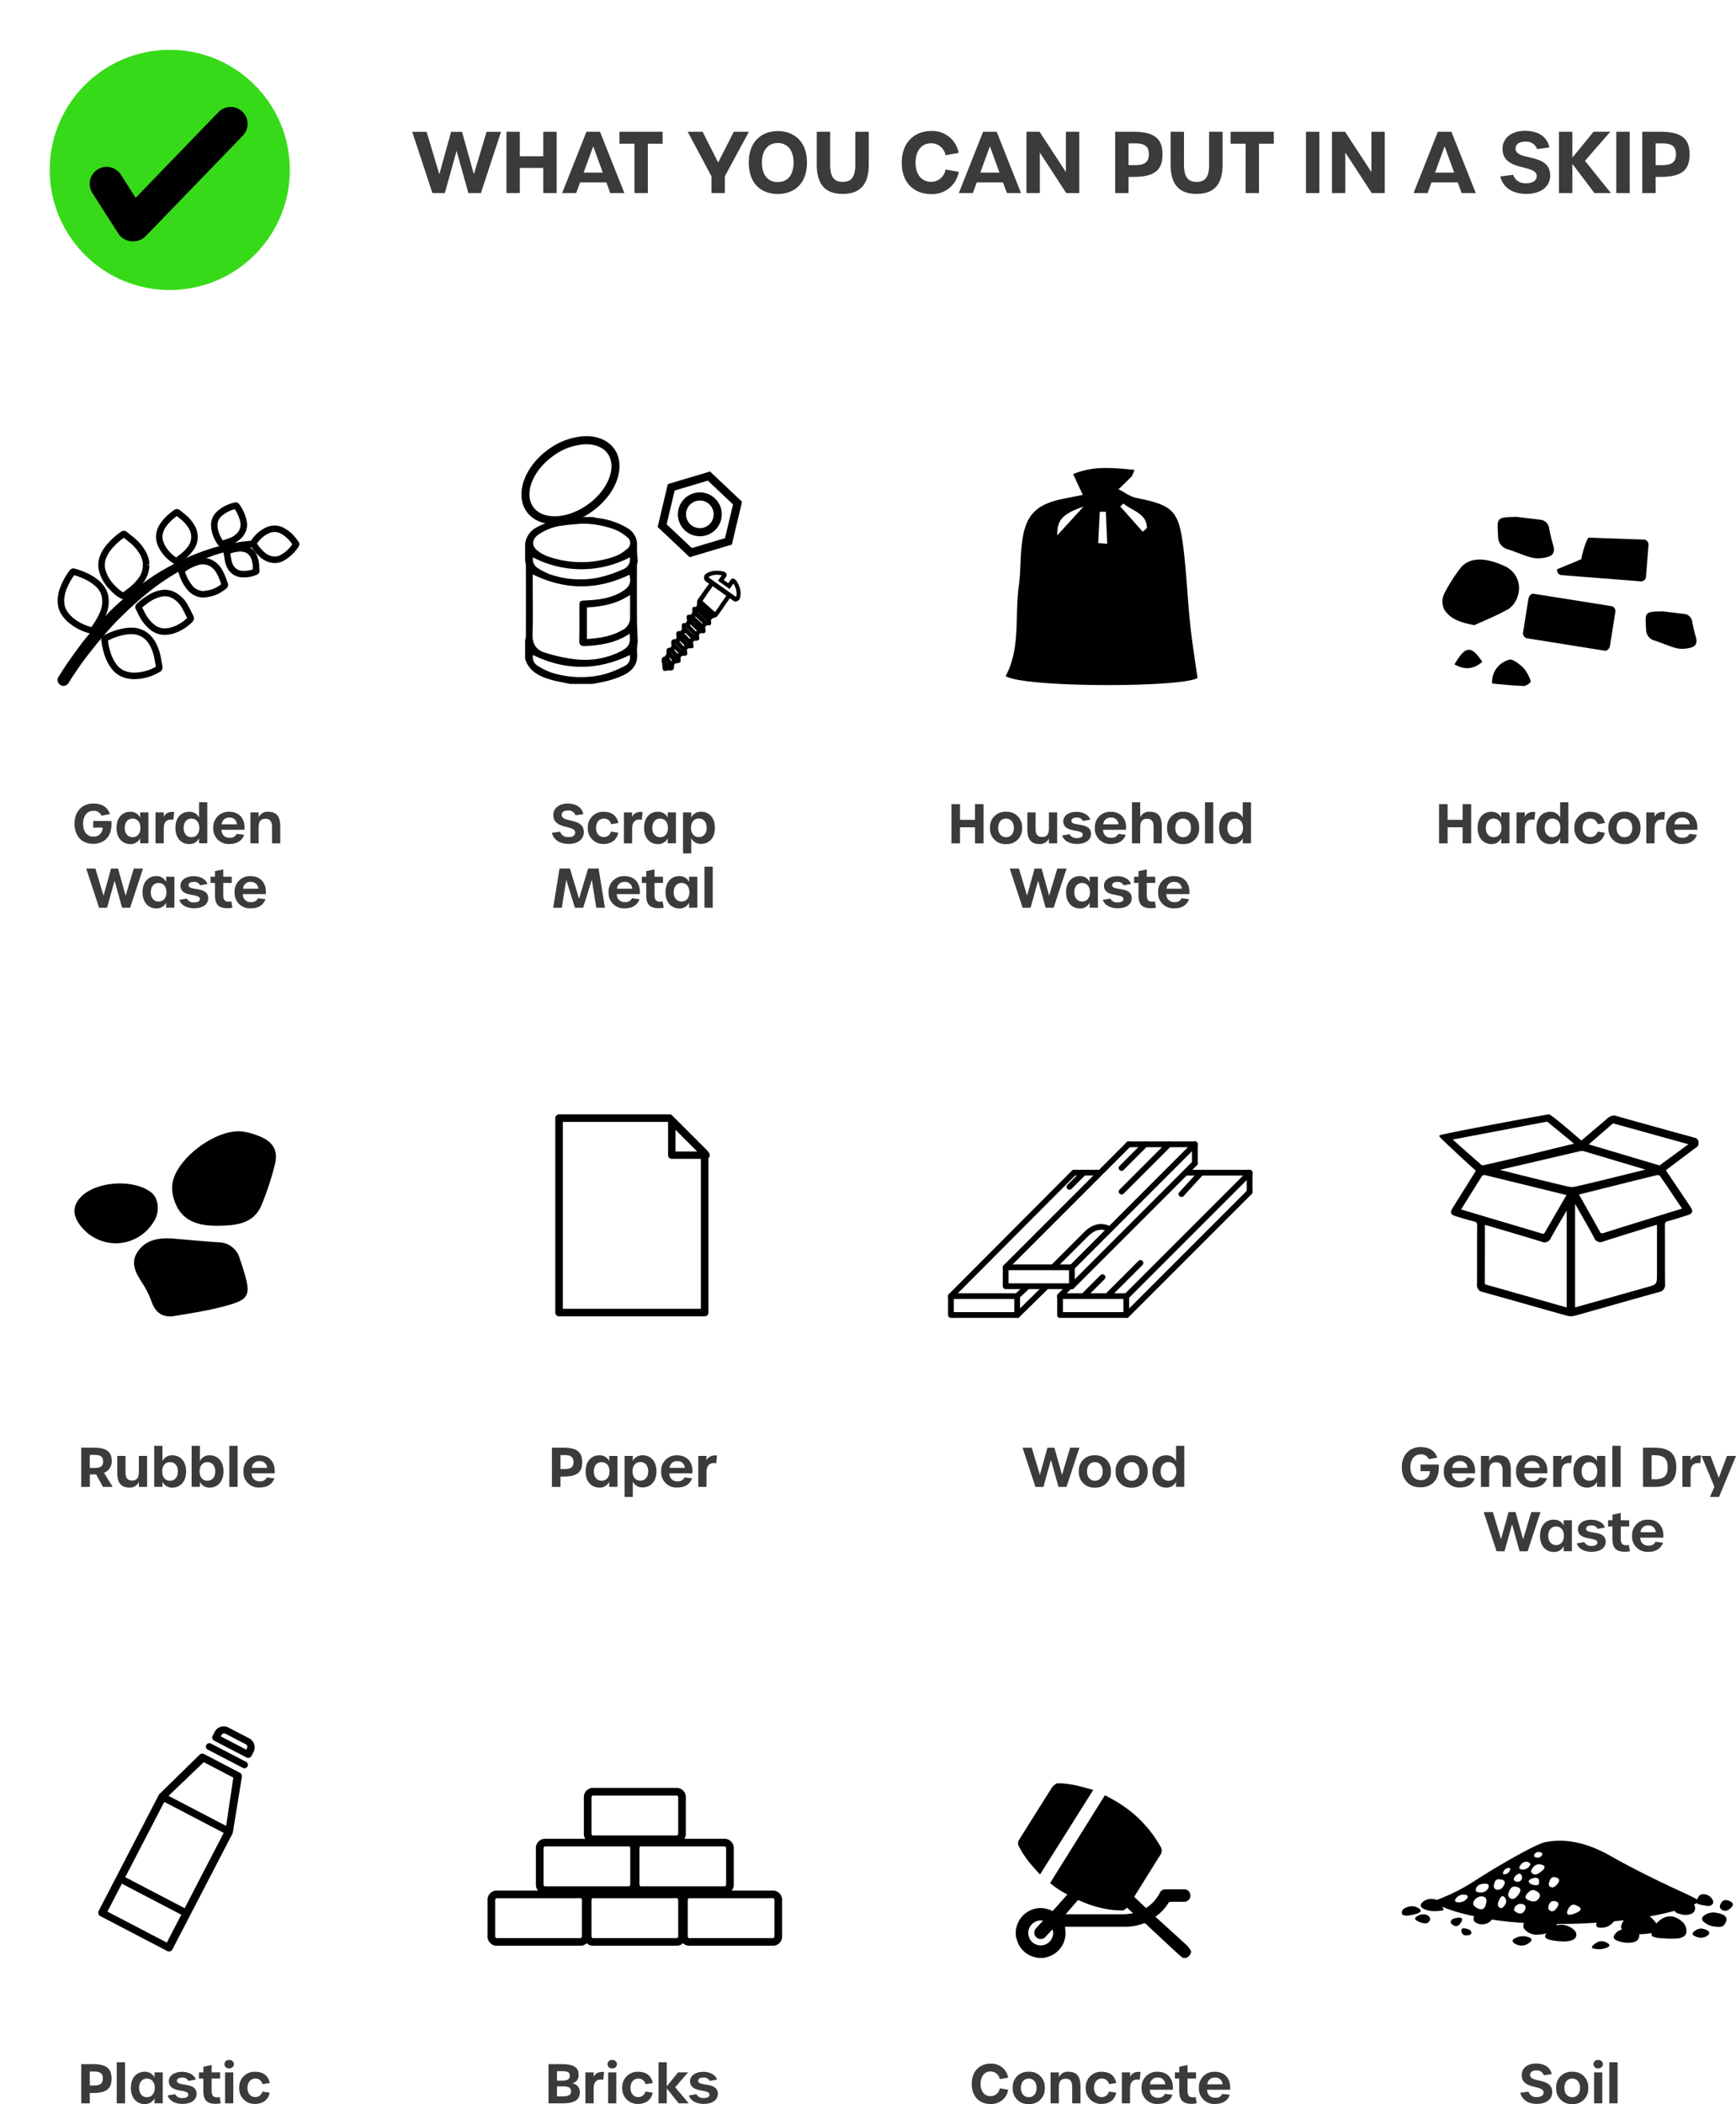 <?xml version="1.0" encoding="UTF-8"?>
<svg xmlns="http://www.w3.org/2000/svg" id="What_can_go_in_a_skip" data-name="What can go in a skip" width="512.704" height="621.207" viewBox="0 0 512.704 621.207">
  <path id="Path_14681" data-name="Path 14681" d="M-24.624,0h4.144c4.016,0,5.1-1.408,5.1-3.216A2.514,2.514,0,0,0-17.7-5.888a2.413,2.413,0,0,0,1.968-2.624c0-1.76-1.04-3.072-4.96-3.072h-3.936Zm2.5-6.7V-9.5h1.44c1.792,0,2.336.368,2.336,1.328,0,1.008-.656,1.472-2.3,1.472Zm0,4.64V-5.008h1.68c1.872,0,2.464.432,2.464,1.488,0,.976-.672,1.456-2.48,1.456ZM-13.728,0H-11.3V-4.32c0-2.128,1.024-2.976,2.848-2.64l.24-2.3c-1.824-.208-2.768.64-3.088,1.488V-9.152h-2.432Zm7.92-10.336a1.264,1.264,0,0,0,1.392-1.232A1.255,1.255,0,0,0-5.808-12.8,1.231,1.231,0,0,0-7.2-11.568,1.24,1.24,0,0,0-5.808-10.336ZM-7.024,0h2.416V-9.152H-7.024ZM1.76.176c2.368,0,3.968-1.2,4.384-3.328L4-3.488A2.151,2.151,0,0,1,1.872-1.856c-1.36,0-2.288-1.088-2.288-2.72S.512-7.312,1.872-7.312a2.121,2.121,0,0,1,2.16,1.648L6.16-6C5.7-8.224,4.208-9.328,1.76-9.328A4.51,4.51,0,0,0-2.848-4.576,4.51,4.51,0,0,0,1.76.176ZM16.784,0l-4-4.752,3.808-4.4h-2.96L10.3-5.024v-7.1H7.872V0H10.3V-4.416L13.808,0ZM21.2.16c2.56,0,4.176-1.136,4.176-2.96,0-3.664-5.792-2.032-5.792-3.856,0-.608.592-.96,1.6-.96a1.874,1.874,0,0,1,1.792.992l2.176-.384c-.448-1.424-2.144-2.3-4.032-2.3-2.272,0-3.9,1.088-3.936,2.736-.032,3.664,5.744,2.176,5.744,4,0,.64-.624,1.008-1.712,1.008A2.225,2.225,0,0,1,19.056-2.7l-2.208.368C17.3-.848,18.928.16,21.2.16Z" transform="translate(186.624 621)" fill="#3b3b3b"></path>
  <path id="Path_14680" data-name="Path 14680" d="M-27.552,0h2.528V-3.056h.88c3.984,0,5.536-1.216,5.536-4.24,0-3.04-1.552-4.288-5.6-4.288h-3.344Zm2.528-5.28V-9.392h1.264c1.792,0,2.576.576,2.576,2.048,0,1.488-.784,2.064-2.576,2.064ZM-17.072,0h2.448V-12.128h-2.448Zm8.24.208A3.1,3.1,0,0,0-5.92-1.5V-.016h2.432V-9.152H-5.92V-7.6A3.085,3.085,0,0,0-8.848-9.328c-2.272,0-4.048,1.68-4.048,4.752S-11.1.208-8.832.208Zm.688-2.032c-1.36,0-2.32-1.008-2.32-2.752,0-1.728.96-2.736,2.3-2.736,1.36,0,2.32,1.024,2.32,2.736C-5.84-2.848-6.8-1.824-8.144-1.824ZM2.32.16C4.88.16,6.5-.976,6.5-2.8,6.5-6.464.7-4.832.7-6.656c0-.608.592-.96,1.6-.96A1.874,1.874,0,0,1,4.1-6.624l2.176-.384c-.448-1.424-2.144-2.3-4.032-2.3-2.272,0-3.9,1.088-3.936,2.736-.032,3.664,5.744,2.176,5.744,4,0,.64-.624,1.008-1.712,1.008A2.225,2.225,0,0,1,.176-2.7l-2.208.368C-1.584-.848.048.16,2.32.16ZM12.176.144a6.8,6.8,0,0,0,1.472-.16l-.32-1.84a5.559,5.559,0,0,1-.736.08c-1.2,0-1.648-.544-1.648-2.1v-3.44h2.5v-1.84h-2.5v-2.16L8.5-10.8v1.648H7.2v1.84H8.5v3.664C8.5-.864,9.68.144,12.176.144Zm3.968-10.48a1.264,1.264,0,0,0,1.392-1.232A1.255,1.255,0,0,0,16.144-12.8a1.231,1.231,0,0,0-1.392,1.232A1.24,1.24,0,0,0,16.144-10.336ZM14.928,0h2.416V-9.152H14.928Zm8.784.176c2.368,0,3.968-1.2,4.384-3.328l-2.144-.336a2.151,2.151,0,0,1-2.128,1.632c-1.36,0-2.288-1.088-2.288-2.72s.928-2.736,2.288-2.736a2.121,2.121,0,0,1,2.16,1.648L28.112-6c-.464-2.224-1.952-3.328-4.4-3.328A4.51,4.51,0,0,0,19.1-4.576,4.51,4.51,0,0,0,23.712.176Z" transform="translate(51.552 621)" fill="#3b3b3b"></path>
  <path id="Path_14679" data-name="Path 14679" d="M-19.048,0l-2.56-4.176A3.516,3.516,0,0,0-19.336-7.7c0-2.64-1.52-3.888-5.248-3.888h-3.744V0h2.544V-3.7h1.216c.208,0,.416,0,.624-.016L-21.912,0ZM-25.8-5.6V-9.456h1.344c1.776,0,2.576.5,2.576,1.936s-.8,1.92-2.576,1.92ZM-14.136.192A2.87,2.87,0,0,0-11.32-1.456V0h2.432V-9.152H-11.32V-4.48c0,1.7-.544,2.592-1.952,2.592-1.424,0-1.984-.768-1.984-2.432V-9.152h-2.432V-4.1C-17.688-1.216-16.584.192-14.136.192Zm12.72.016C.84.208,2.632-1.5,2.632-4.576S.84-9.328-1.432-9.328A3.059,3.059,0,0,0-4.344-7.616v-4.512H-6.776V-.016h2.432V-1.5A3.109,3.109,0,0,0-1.416.208ZM-2.1-1.824c-1.36,0-2.32-1.008-2.32-2.752,0-1.728.96-2.736,2.3-2.736C-.744-7.312.2-6.288.2-4.576.2-2.848-.744-1.824-2.1-1.824ZM9.624.208c2.256,0,4.048-1.712,4.048-4.784S11.88-9.328,9.608-9.328A3.059,3.059,0,0,0,6.7-7.616v-4.512H4.264V-.016H6.7V-1.5A3.109,3.109,0,0,0,9.624.208ZM8.936-1.824c-1.36,0-2.32-1.008-2.32-2.752,0-1.728.96-2.736,2.3-2.736,1.376,0,2.32,1.024,2.32,2.736C11.24-2.848,10.3-1.824,8.936-1.824ZM15.4,0h2.448V-12.128H15.4Zm8.944.176c2.208,0,3.7-.928,4.352-2.7L26.472-2.8a2.031,2.031,0,0,1-2.064,1.136,2.222,2.222,0,0,1-2.4-2.352h6.768c.288-3.2-1.488-5.312-4.512-5.312a4.5,4.5,0,0,0-4.688,4.752A4.481,4.481,0,0,0,24.344.176ZM22.056-5.616a2.113,2.113,0,0,1,2.272-2,2.067,2.067,0,0,1,2.224,2Z" transform="translate(52.328 439)" fill="#3b3b3b"></path>
  <path id="Path_14678" data-name="Path 14678" d="M-23.864,0h2.528V-3.056h.88c3.984,0,5.536-1.216,5.536-4.24,0-3.04-1.552-4.288-5.6-4.288h-3.344Zm2.528-5.28V-9.392h1.264c1.792,0,2.576.576,2.576,2.048,0,1.488-.784,2.064-2.576,2.064ZM-9.848.208A3.1,3.1,0,0,0-6.936-1.5V-.016H-4.5V-9.152H-6.936V-7.6A3.085,3.085,0,0,0-9.864-9.328c-2.272,0-4.048,1.68-4.048,4.752S-12.12.208-9.848.208Zm.688-2.032c-1.36,0-2.32-1.008-2.32-2.752,0-1.728.96-2.736,2.3-2.736,1.36,0,2.32,1.024,2.32,2.736C-6.856-2.848-7.816-1.824-9.16-1.824ZM-2.408,2.96H.024V-1.552A3.057,3.057,0,0,0,2.936.144C5.032.144,7-1.3,7-4.592S5.048-9.328,2.952-9.328A3.061,3.061,0,0,0,.024-7.664V-9.152H-2.408ZM2.248-1.856c-1.344,0-2.3-1.008-2.3-2.736S.9-7.344,2.264-7.344s2.3,1.024,2.3,2.752S3.624-1.856,2.248-1.856ZM13.176.176c2.208,0,3.7-.928,4.352-2.7L15.3-2.8A2.031,2.031,0,0,1,13.24-1.664a2.222,2.222,0,0,1-2.4-2.352h6.768c.288-3.2-1.488-5.312-4.512-5.312A4.5,4.5,0,0,0,8.408-4.576,4.481,4.481,0,0,0,13.176.176ZM10.888-5.616a2.113,2.113,0,0,1,2.272-2,2.067,2.067,0,0,1,2.224,2ZM19.368,0H21.8V-4.32c0-2.128,1.024-2.976,2.848-2.64l.24-2.3c-1.824-.208-2.768.64-3.088,1.488V-9.152H19.368Z" transform="translate(186.864 439)" fill="#3b3b3b"></path>
  <path id="Path_14677" data-name="Path 14677" d="M-20.688,0h2.352l2.224-7.968L-13.888,0h2.368l3.808-11.568h-2.736l-2.4,8.016-2.24-8.016h-2.064l-2.224,8.016-2.4-8.016H-24.5ZM-3.136.208a4.465,4.465,0,0,0,4.72-4.784,4.464,4.464,0,0,0-4.72-4.752A4.468,4.468,0,0,0-7.872-4.576,4.477,4.477,0,0,0-3.136.208Zm0-2.032c-1.36,0-2.32-1.008-2.32-2.752,0-1.728.96-2.736,2.3-2.736,1.36,0,2.32,1.024,2.32,2.736C-.832-2.848-1.776-1.824-3.136-1.824ZM7.728.208a4.465,4.465,0,0,0,4.72-4.784,4.464,4.464,0,0,0-4.72-4.752A4.468,4.468,0,0,0,2.992-4.576,4.477,4.477,0,0,0,7.728.208Zm0-2.032c-1.36,0-2.32-1.008-2.32-2.752,0-1.728.96-2.736,2.3-2.736,1.36,0,2.32,1.024,2.32,2.736C10.032-2.848,9.088-1.824,7.728-1.824ZM17.92.208A3.1,3.1,0,0,0,20.832-1.5V-.016h2.432V-12.128H20.832V-7.6A3.069,3.069,0,0,0,17.9-9.328c-2.272,0-4.048,1.68-4.048,4.752S15.648.208,17.92.208Zm.688-2.032c-1.36,0-2.32-1.008-2.32-2.752,0-1.728.96-2.736,2.3-2.736,1.36,0,2.32,1.024,2.32,2.736C20.912-2.848,19.968-1.824,18.608-1.824Z" transform="translate(326.496 439)" fill="#3b3b3b"></path>
  <path id="Path_14676" data-name="Path 14676" d="M-45.7.128c3.392,0,5.472-2.176,5.472-5.744,0-.32,0-.64-.032-.992h-5.36v1.952h2.768A2.546,2.546,0,0,1-45.584-2c-1.856,0-3.024-1.456-3.024-3.792,0-2.32,1.184-3.808,2.992-3.808a2.379,2.379,0,0,1,2.432,1.424l2.5-.464c-.72-2.128-2.4-3.12-4.96-3.12-3.28,0-5.5,2.4-5.5,5.936C-51.152-2.208-49.024.128-45.7.128Zm11.728.048c2.208,0,3.7-.928,4.352-2.7L-31.84-2.8A2.031,2.031,0,0,1-33.9-1.664a2.222,2.222,0,0,1-2.4-2.352h6.768c.288-3.2-1.488-5.312-4.512-5.312a4.5,4.5,0,0,0-4.688,4.752A4.481,4.481,0,0,0-33.968.176Zm-2.288-5.792a2.113,2.113,0,0,1,2.272-2,2.067,2.067,0,0,1,2.224,2ZM-27.776,0h2.432V-4.672c0-1.7.56-2.592,1.968-2.592,1.36,0,1.984.768,1.984,2.448V0h2.432V-5.04c0-2.88-1.1-4.288-3.552-4.288A2.87,2.87,0,0,0-25.344-7.68V-9.152h-2.432Zm15.152.176c2.208,0,3.7-.928,4.352-2.7L-10.5-2.8A2.031,2.031,0,0,1-12.56-1.664a2.222,2.222,0,0,1-2.4-2.352h6.768C-7.9-7.216-9.68-9.328-12.7-9.328a4.5,4.5,0,0,0-4.688,4.752A4.481,4.481,0,0,0-12.624.176Zm-2.288-5.792a2.113,2.113,0,0,1,2.272-2,2.067,2.067,0,0,1,2.224,2ZM-6.432,0H-4V-4.32C-4-6.448-2.976-7.3-1.152-6.96l.24-2.3C-2.736-9.472-3.68-8.624-4-7.776V-9.152H-6.432ZM3.584.208A3.1,3.1,0,0,0,6.5-1.5V-.016H8.928V-9.152H6.5V-7.6A3.085,3.085,0,0,0,3.568-9.328C1.3-9.328-.48-7.648-.48-4.576S1.312.208,3.584.208Zm.688-2.032c-1.36,0-2.32-1.008-2.32-2.752,0-1.728.96-2.736,2.3-2.736,1.36,0,2.32,1.024,2.32,2.736C6.576-2.848,5.616-1.824,4.272-1.824ZM11.024,0h2.448V-12.128H11.024ZM20.1,0h3.312C28.1,0,29.92-2.032,29.92-5.792c0-3.808-1.824-5.792-6.512-5.792H20.1Zm2.528-2.256v-7.1h.864c2.928,0,3.872,1.152,3.872,3.552,0,2.416-.944,3.552-3.856,3.552ZM31.712,0h2.432V-4.32c0-2.128,1.024-2.976,2.848-2.64l.24-2.3c-1.824-.208-2.768.64-3.088,1.488V-9.152H31.712Zm8.16,2.96h2.672L47.552-9.152H44.88l-2.416,6.5-2.432-6.5H37.376l3.792,9.1ZM-23.16,19h2.352l2.224-7.968L-16.36,19h2.368l3.808-11.568H-12.92l-2.4,8.016-2.24-8.016h-2.064l-2.224,8.016-2.4-8.016h-2.72Zm16.9.208A3.1,3.1,0,0,0-3.352,17.5v1.488H-.92V9.848H-3.352V11.4A3.085,3.085,0,0,0-6.28,9.672c-2.272,0-4.048,1.68-4.048,4.752S-8.536,19.208-6.264,19.208Zm.688-2.032c-1.36,0-2.32-1.008-2.32-2.752,0-1.728.96-2.736,2.3-2.736,1.36,0,2.32,1.024,2.32,2.736C-3.272,16.152-4.232,17.176-5.576,17.176ZM4.888,19.16c2.56,0,4.176-1.136,4.176-2.96,0-3.664-5.792-2.032-5.792-3.856,0-.608.592-.96,1.6-.96a1.874,1.874,0,0,1,1.792.992l2.176-.384c-.448-1.424-2.144-2.3-4.032-2.3-2.272,0-3.9,1.088-3.936,2.736-.032,3.664,5.744,2.176,5.744,4,0,.64-.624,1.008-1.712,1.008A2.225,2.225,0,0,1,2.744,16.3l-2.208.368C.984,18.152,2.616,19.16,4.888,19.16Zm9.856-.016a6.8,6.8,0,0,0,1.472-.16l-.32-1.84a5.559,5.559,0,0,1-.736.08c-1.2,0-1.648-.544-1.648-2.1v-3.44h2.5V9.848h-2.5V7.688L11.064,8.2V9.848h-1.3v1.84h1.3v3.664C11.064,18.136,12.248,19.144,14.744,19.144Zm6.9.032c2.208,0,3.7-.928,4.352-2.7L23.768,16.2A2.031,2.031,0,0,1,21.7,17.336a2.222,2.222,0,0,1-2.4-2.352h6.768c.288-3.2-1.488-5.312-4.512-5.312a4.5,4.5,0,0,0-4.688,4.752A4.481,4.481,0,0,0,21.64,19.176Zm-2.288-5.792a2.113,2.113,0,0,1,2.272-2,2.067,2.067,0,0,1,2.224,2Z" transform="translate(465.152 439)" fill="#3b3b3b"></path>
  <path id="Path_14673" data-name="Path 14673" d="M-19.312.16c2.736,0,4.512-1.376,4.512-3.472,0-4.4-6.544-2.64-6.544-5.1,0-.8.688-1.3,1.824-1.3A2.182,2.182,0,0,1-17.264-8.3l2.32-.32c-.448-2.064-2.144-3.136-4.656-3.136-2.48,0-4.208,1.36-4.208,3.392,0,4.352,6.432,2.864,6.464,5.136.016.864-.736,1.376-1.984,1.376a2.387,2.387,0,0,1-2.48-1.6l-2.416.32C-23.728-1.024-21.872.16-19.312.16Zm10.3.016c2.368,0,3.968-1.2,4.384-3.328l-2.144-.336A2.151,2.151,0,0,1-8.9-1.856c-1.36,0-2.288-1.088-2.288-2.72s.928-2.736,2.288-2.736a2.121,2.121,0,0,1,2.16,1.648L-4.608-6c-.464-2.224-1.952-3.328-4.4-3.328a4.51,4.51,0,0,0-4.608,4.752A4.51,4.51,0,0,0-9.008.176ZM-2.96,0H-.528V-4.32C-.528-6.448.5-7.3,2.32-6.96l.24-2.3C.736-9.472-.208-8.624-.528-7.776V-9.152H-2.96ZM7.056.208A3.1,3.1,0,0,0,9.968-1.5V-.016H12.4V-9.152H9.968V-7.6A3.085,3.085,0,0,0,7.04-9.328c-2.272,0-4.048,1.68-4.048,4.752S4.784.208,7.056.208Zm.688-2.032c-1.36,0-2.32-1.008-2.32-2.752,0-1.728.96-2.736,2.3-2.736,1.36,0,2.32,1.024,2.32,2.736C10.048-2.848,9.088-1.824,7.744-1.824ZM14.5,2.96h2.432V-1.552A3.057,3.057,0,0,0,19.84.144c2.1,0,4.064-1.44,4.064-4.736s-1.952-4.736-4.048-4.736a3.061,3.061,0,0,0-2.928,1.664V-9.152H14.5Zm4.656-4.816c-1.344,0-2.3-1.008-2.3-2.736s.96-2.752,2.32-2.752,2.3,1.024,2.3,2.752S20.528-1.856,19.152-1.856ZM-23.848,19H-21.3l1.312-8.256L-17.432,19h2.448l2.544-8.256L-11.128,19h2.56L-10.44,7.416h-3.088l-2.688,8.944L-18.9,7.416h-3.072Zm21.136.176c2.208,0,3.7-.928,4.352-2.7L-.584,16.2a2.031,2.031,0,0,1-2.064,1.136,2.222,2.222,0,0,1-2.4-2.352H1.72c.288-3.2-1.488-5.312-4.512-5.312A4.5,4.5,0,0,0-7.48,14.424,4.481,4.481,0,0,0-2.712,19.176ZM-5,13.384a2.113,2.113,0,0,1,2.272-2,2.067,2.067,0,0,1,2.224,2Zm12.32,5.76a6.8,6.8,0,0,0,1.472-.16l-.32-1.84a5.559,5.559,0,0,1-.736.08c-1.2,0-1.648-.544-1.648-2.1v-3.44h2.5V9.848h-2.5V7.688L3.64,8.2V9.848h-1.3v1.84h1.3v3.664C3.64,18.136,4.824,19.144,7.32,19.144Zm6.064.064A3.1,3.1,0,0,0,16.3,17.5v1.488h2.432V9.848H16.3V11.4a3.085,3.085,0,0,0-2.928-1.728c-2.272,0-4.048,1.68-4.048,4.752S11.112,19.208,13.384,19.208Zm.688-2.032c-1.36,0-2.32-1.008-2.32-2.752,0-1.728.96-2.736,2.3-2.736,1.36,0,2.32,1.024,2.32,2.736C16.376,16.152,15.416,17.176,14.072,17.176ZM20.824,19h2.448V6.872H20.824Z" transform="translate(187.224 249)" fill="#3b3b3b"></path>
  <path id="Path_14672" data-name="Path 14672" d="M-24.968.128c3.392,0,5.472-2.176,5.472-5.744,0-.32,0-.64-.032-.992h-5.36v1.952h2.768A2.546,2.546,0,0,1-24.856-2c-1.856,0-3.024-1.456-3.024-3.792,0-2.32,1.184-3.808,2.992-3.808a2.379,2.379,0,0,1,2.432,1.424l2.5-.464c-.72-2.128-2.4-3.12-4.96-3.12-3.28,0-5.5,2.4-5.5,5.936C-30.424-2.208-28.3.128-24.968.128Zm11.024.08A3.1,3.1,0,0,0-11.032-1.5V-.016H-8.6V-9.152h-2.432V-7.6A3.085,3.085,0,0,0-13.96-9.328c-2.272,0-4.048,1.68-4.048,4.752S-16.216.208-13.944.208Zm.688-2.032c-1.36,0-2.32-1.008-2.32-2.752,0-1.728.96-2.736,2.3-2.736,1.36,0,2.32,1.024,2.32,2.736C-10.952-2.848-11.912-1.824-13.256-1.824ZM-6.5,0h2.432V-4.32c0-2.128,1.024-2.976,2.848-2.64l.24-2.3c-1.824-.208-2.768.64-3.088,1.488V-9.152H-6.5ZM3.448.208A3.1,3.1,0,0,0,6.36-1.5V-.016H8.792V-12.128H6.36V-7.6A3.069,3.069,0,0,0,3.432-9.328c-2.272,0-4.048,1.68-4.048,4.752S1.176.208,3.448.208Zm.688-2.032c-1.36,0-2.32-1.008-2.32-2.752,0-1.728.96-2.736,2.3-2.736,1.36,0,2.32,1.024,2.32,2.736C6.44-2.848,5.5-1.824,4.136-1.824Zm11.2,2c2.208,0,3.7-.928,4.352-2.7L17.464-2.8A2.031,2.031,0,0,1,15.4-1.664,2.222,2.222,0,0,1,13-4.016h6.768c.288-3.2-1.488-5.312-4.512-5.312a4.5,4.5,0,0,0-4.688,4.752A4.481,4.481,0,0,0,15.336.176ZM13.048-5.616a2.113,2.113,0,0,1,2.272-2,2.067,2.067,0,0,1,2.224,2ZM21.528,0H23.96V-4.672c0-1.7.56-2.592,1.968-2.592,1.36,0,1.984.768,1.984,2.448V0h2.432V-5.04c0-2.88-1.1-4.288-3.552-4.288A2.87,2.87,0,0,0,23.96-7.68V-9.152H21.528ZM-23.16,19h2.352l2.224-7.968L-16.36,19h2.368l3.808-11.568H-12.92l-2.4,8.016-2.24-8.016h-2.064l-2.224,8.016-2.4-8.016h-2.72Zm16.9.208A3.1,3.1,0,0,0-3.352,17.5v1.488H-.92V9.848H-3.352V11.4A3.085,3.085,0,0,0-6.28,9.672c-2.272,0-4.048,1.68-4.048,4.752S-8.536,19.208-6.264,19.208Zm.688-2.032c-1.36,0-2.32-1.008-2.32-2.752,0-1.728.96-2.736,2.3-2.736,1.36,0,2.32,1.024,2.32,2.736C-3.272,16.152-4.232,17.176-5.576,17.176ZM4.888,19.16c2.56,0,4.176-1.136,4.176-2.96,0-3.664-5.792-2.032-5.792-3.856,0-.608.592-.96,1.6-.96a1.874,1.874,0,0,1,1.792.992l2.176-.384c-.448-1.424-2.144-2.3-4.032-2.3-2.272,0-3.9,1.088-3.936,2.736-.032,3.664,5.744,2.176,5.744,4,0,.64-.624,1.008-1.712,1.008A2.225,2.225,0,0,1,2.744,16.3l-2.208.368C.984,18.152,2.616,19.16,4.888,19.16Zm9.856-.016a6.8,6.8,0,0,0,1.472-.16l-.32-1.84a5.559,5.559,0,0,1-.736.08c-1.2,0-1.648-.544-1.648-2.1v-3.44h2.5V9.848h-2.5V7.688L11.064,8.2V9.848h-1.3v1.84h1.3v3.664C11.064,18.136,12.248,19.144,14.744,19.144Zm6.9.032c2.208,0,3.7-.928,4.352-2.7L23.768,16.2A2.031,2.031,0,0,1,21.7,17.336a2.222,2.222,0,0,1-2.4-2.352h6.768c.288-3.2-1.488-5.312-4.512-5.312a4.5,4.5,0,0,0-4.688,4.752A4.481,4.481,0,0,0,21.64,19.176Zm-2.288-5.792a2.113,2.113,0,0,1,2.272-2,2.067,2.067,0,0,1,2.224,2Z" transform="translate(52.424 249)" fill="#3b3b3b"></path>
  <path id="Path_14674" data-name="Path 14674" d="M-44.176,0h2.528V-4.752h4.432V0h2.528V-11.584h-2.528v4.64h-4.432v-4.64h-2.528Zm16.128.208a4.465,4.465,0,0,0,4.72-4.784,4.464,4.464,0,0,0-4.72-4.752,4.469,4.469,0,0,0-4.736,4.752A4.477,4.477,0,0,0-28.048.208Zm0-2.032c-1.36,0-2.32-1.008-2.32-2.752,0-1.728.96-2.736,2.3-2.736,1.36,0,2.32,1.024,2.32,2.736C-25.744-2.848-26.688-1.824-28.048-1.824Zm9.84,2.016a2.87,2.87,0,0,0,2.816-1.648V0h2.432V-9.152h-2.432V-4.48c0,1.7-.544,2.592-1.952,2.592-1.424,0-1.984-.768-1.984-2.432V-9.152H-21.76V-4.1C-21.76-1.216-20.656.192-18.208.192ZM-7.136.16C-4.576.16-2.96-.976-2.96-2.8c0-3.664-5.792-2.032-5.792-3.856,0-.608.592-.96,1.6-.96a1.874,1.874,0,0,1,1.792.992l2.176-.384c-.448-1.424-2.144-2.3-4.032-2.3-2.272,0-3.9,1.088-3.936,2.736-.032,3.664,5.744,2.176,5.744,4,0,.64-.624,1.008-1.712,1.008A2.225,2.225,0,0,1-9.28-2.7l-2.208.368C-11.04-.848-9.408.16-7.136.16ZM2.944.176c2.208,0,3.7-.928,4.352-2.7L5.072-2.8A2.031,2.031,0,0,1,3.008-1.664a2.222,2.222,0,0,1-2.4-2.352H7.376c.288-3.2-1.488-5.312-4.512-5.312A4.5,4.5,0,0,0-1.824-4.576,4.481,4.481,0,0,0,2.944.176ZM.656-5.616a2.113,2.113,0,0,1,2.272-2,2.067,2.067,0,0,1,2.224,2ZM9.136,0h2.432V-4.672c0-1.76.624-2.592,1.968-2.592,1.36,0,1.984.7,1.984,2.448V0h2.432V-5.04c0-3.12-1.28-4.288-3.552-4.288A2.832,2.832,0,0,0,11.568-7.68v-4.448H9.136Zm15.12.208a4.465,4.465,0,0,0,4.72-4.784,4.464,4.464,0,0,0-4.72-4.752A4.469,4.469,0,0,0,19.52-4.576,4.477,4.477,0,0,0,24.256.208Zm0-2.032c-1.36,0-2.32-1.008-2.32-2.752,0-1.728.96-2.736,2.3-2.736,1.36,0,2.32,1.024,2.32,2.736C26.56-2.848,25.616-1.824,24.256-1.824ZM30.7,0h2.448V-12.128H30.7Zm8.24.208A3.1,3.1,0,0,0,41.856-1.5V-.016h2.432V-12.128H41.856V-7.6a3.069,3.069,0,0,0-2.928-1.728c-2.272,0-4.048,1.68-4.048,4.752S36.672.208,38.944.208Zm.688-2.032c-1.36,0-2.32-1.008-2.32-2.752,0-1.728.96-2.736,2.3-2.736,1.36,0,2.32,1.024,2.32,2.736C41.936-2.848,40.992-1.824,39.632-1.824ZM-23.16,19h2.352l2.224-7.968L-16.36,19h2.368l3.808-11.568H-12.92l-2.4,8.016-2.24-8.016h-2.064l-2.224,8.016-2.4-8.016h-2.72Zm16.9.208A3.1,3.1,0,0,0-3.352,17.5v1.488H-.92V9.848H-3.352V11.4A3.085,3.085,0,0,0-6.28,9.672c-2.272,0-4.048,1.68-4.048,4.752S-8.536,19.208-6.264,19.208Zm.688-2.032c-1.36,0-2.32-1.008-2.32-2.752,0-1.728.96-2.736,2.3-2.736,1.36,0,2.32,1.024,2.32,2.736C-3.272,16.152-4.232,17.176-5.576,17.176ZM4.888,19.16c2.56,0,4.176-1.136,4.176-2.96,0-3.664-5.792-2.032-5.792-3.856,0-.608.592-.96,1.6-.96a1.874,1.874,0,0,1,1.792.992l2.176-.384c-.448-1.424-2.144-2.3-4.032-2.3-2.272,0-3.9,1.088-3.936,2.736-.032,3.664,5.744,2.176,5.744,4,0,.64-.624,1.008-1.712,1.008A2.225,2.225,0,0,1,2.744,16.3l-2.208.368C.984,18.152,2.616,19.16,4.888,19.16Zm9.856-.016a6.8,6.8,0,0,0,1.472-.16l-.32-1.84a5.559,5.559,0,0,1-.736.08c-1.2,0-1.648-.544-1.648-2.1v-3.44h2.5V9.848h-2.5V7.688L11.064,8.2V9.848h-1.3v1.84h1.3v3.664C11.064,18.136,12.248,19.144,14.744,19.144Zm6.9.032c2.208,0,3.7-.928,4.352-2.7L23.768,16.2A2.031,2.031,0,0,1,21.7,17.336a2.222,2.222,0,0,1-2.4-2.352h6.768c.288-3.2-1.488-5.312-4.512-5.312a4.5,4.5,0,0,0-4.688,4.752A4.481,4.481,0,0,0,21.64,19.176Zm-2.288-5.792a2.113,2.113,0,0,1,2.272-2,2.067,2.067,0,0,1,2.224,2Z" transform="translate(325.176 249)" fill="#3b3b3b"></path>
  <path id="Path_14675" data-name="Path 14675" d="M-37.9,0h2.528V-4.752h4.432V0h2.528V-11.584h-2.528v4.64h-4.432v-4.64H-37.9Zm15.456.208A3.1,3.1,0,0,0-19.536-1.5V-.016H-17.1V-9.152h-2.432V-7.6a3.085,3.085,0,0,0-2.928-1.728c-2.272,0-4.048,1.68-4.048,4.752S-24.72.208-22.448.208Zm.688-2.032c-1.36,0-2.32-1.008-2.32-2.752,0-1.728.96-2.736,2.3-2.736,1.36,0,2.32,1.024,2.32,2.736C-19.456-2.848-20.416-1.824-21.76-1.824ZM-15.008,0h2.432V-4.32c0-2.128,1.024-2.976,2.848-2.64l.24-2.3c-1.824-.208-2.768.64-3.088,1.488V-9.152h-2.432Zm9.952.208A3.1,3.1,0,0,0-2.144-1.5V-.016H.288V-12.128H-2.144V-7.6A3.069,3.069,0,0,0-5.072-9.328c-2.272,0-4.048,1.68-4.048,4.752S-7.328.208-5.056.208Zm.688-2.032c-1.36,0-2.32-1.008-2.32-2.752,0-1.728.96-2.736,2.3-2.736,1.36,0,2.32,1.024,2.32,2.736C-2.064-2.848-3.008-1.824-4.368-1.824Zm11.04,2c2.368,0,3.968-1.2,4.384-3.328L8.912-3.488A2.151,2.151,0,0,1,6.784-1.856c-1.36,0-2.288-1.088-2.288-2.72s.928-2.736,2.288-2.736a2.121,2.121,0,0,1,2.16,1.648L11.072-6c-.464-2.224-1.952-3.328-4.4-3.328A4.51,4.51,0,0,0,2.064-4.576,4.51,4.51,0,0,0,6.672.176ZM16.864.208a4.465,4.465,0,0,0,4.72-4.784,4.464,4.464,0,0,0-4.72-4.752,4.468,4.468,0,0,0-4.736,4.752A4.477,4.477,0,0,0,16.864.208Zm0-2.032c-1.36,0-2.32-1.008-2.32-2.752,0-1.728.96-2.736,2.3-2.736,1.36,0,2.32,1.024,2.32,2.736C19.168-2.848,18.224-1.824,16.864-1.824ZM23.312,0h2.432V-4.32c0-2.128,1.024-2.976,2.848-2.64l.24-2.3c-1.824-.208-2.768.64-3.088,1.488V-9.152H23.312ZM33.92.176c2.208,0,3.7-.928,4.352-2.7L36.048-2.8a2.031,2.031,0,0,1-2.064,1.136,2.222,2.222,0,0,1-2.4-2.352h6.768c.288-3.2-1.488-5.312-4.512-5.312a4.5,4.5,0,0,0-4.688,4.752A4.481,4.481,0,0,0,33.92.176ZM31.632-5.616a2.113,2.113,0,0,1,2.272-2,2.067,2.067,0,0,1,2.224,2Z" transform="translate(462.904 249)" fill="#3b3b3b"></path>
  <path id="Path_14683" data-name="Path 14683" d="M-9.776.16c2.736,0,4.512-1.376,4.512-3.472,0-4.4-6.544-2.64-6.544-5.1,0-.8.688-1.3,1.824-1.3A2.182,2.182,0,0,1-7.728-8.3l2.32-.32c-.448-2.064-2.144-3.136-4.656-3.136-2.48,0-4.208,1.36-4.208,3.392,0,4.352,6.432,2.864,6.464,5.136.016.864-.736,1.376-1.984,1.376a2.387,2.387,0,0,1-2.48-1.6l-2.416.32C-14.192-1.024-12.336.16-9.776.16ZM.656.208a4.465,4.465,0,0,0,4.72-4.784A4.464,4.464,0,0,0,.656-9.328,4.468,4.468,0,0,0-4.08-4.576,4.477,4.477,0,0,0,.656.208Zm0-2.032c-1.36,0-2.32-1.008-2.32-2.752,0-1.728.96-2.736,2.3-2.736,1.36,0,2.32,1.024,2.32,2.736C2.96-2.848,2.016-1.824.656-1.824ZM8.32-10.336a1.264,1.264,0,0,0,1.392-1.232A1.255,1.255,0,0,0,8.32-12.8a1.231,1.231,0,0,0-1.392,1.232A1.24,1.24,0,0,0,8.32-10.336ZM7.1,0H9.52V-9.152H7.1Zm4.5,0h2.448V-12.128H11.6Z" transform="translate(463.688 621)" fill="#3b3b3b"></path>
  <path id="Path_14682" data-name="Path 14682" d="M-32.584.192a5.051,5.051,0,0,0,5.232-4.208l-2.5-.432A2.73,2.73,0,0,1-32.6-2.128c-1.744,0-2.912-1.36-2.912-3.632s1.184-3.648,2.912-3.648a2.75,2.75,0,0,1,2.752,2.256l2.48-.432a5.042,5.042,0,0,0-5.216-4.144c-2.816,0-5.536,1.856-5.536,5.968C-38.12-1.536-35.4.192-32.584.192Zm11.3.016a4.465,4.465,0,0,0,4.72-4.784,4.464,4.464,0,0,0-4.72-4.752,4.469,4.469,0,0,0-4.736,4.752A4.477,4.477,0,0,0-21.288.208Zm0-2.032c-1.36,0-2.32-1.008-2.32-2.752,0-1.728.96-2.736,2.3-2.736,1.36,0,2.32,1.024,2.32,2.736C-18.984-2.848-19.928-1.824-21.288-1.824ZM-14.84,0h2.432V-4.672c0-1.7.56-2.592,1.968-2.592,1.36,0,1.984.768,1.984,2.448V0h2.432V-5.04c0-2.88-1.1-4.288-3.552-4.288A2.87,2.87,0,0,0-12.408-7.68V-9.152H-14.84ZM.152.176c2.368,0,3.968-1.2,4.384-3.328L2.392-3.488A2.151,2.151,0,0,1,.264-1.856c-1.36,0-2.288-1.088-2.288-2.72S-1.1-7.312.264-7.312a2.121,2.121,0,0,1,2.16,1.648L4.552-6C4.088-8.224,2.6-9.328.152-9.328A4.51,4.51,0,0,0-4.456-4.576,4.51,4.51,0,0,0,.152.176ZM6.2,0H8.632V-4.32c0-2.128,1.024-2.976,2.848-2.64l.24-2.3c-1.824-.208-2.768.64-3.088,1.488V-9.152H6.2ZM16.808.176c2.208,0,3.7-.928,4.352-2.7L18.936-2.8a2.031,2.031,0,0,1-2.064,1.136,2.222,2.222,0,0,1-2.4-2.352H21.24c.288-3.2-1.488-5.312-4.512-5.312A4.5,4.5,0,0,0,12.04-4.576,4.481,4.481,0,0,0,16.808.176ZM14.52-5.616a2.113,2.113,0,0,1,2.272-2,2.067,2.067,0,0,1,2.224,2ZM26.84.144a6.8,6.8,0,0,0,1.472-.16l-.32-1.84a5.559,5.559,0,0,1-.736.08c-1.2,0-1.648-.544-1.648-2.1v-3.44h2.5v-1.84h-2.5v-2.16L23.16-10.8v1.648h-1.3v1.84h1.3v3.664C23.16-.864,24.344.144,26.84.144Zm6.9.032c2.208,0,3.7-.928,4.352-2.7L35.864-2.8A2.031,2.031,0,0,1,33.8-1.664a2.222,2.222,0,0,1-2.4-2.352h6.768c.288-3.2-1.488-5.312-4.512-5.312a4.5,4.5,0,0,0-4.688,4.752A4.481,4.481,0,0,0,33.736.176ZM31.448-5.616a2.113,2.113,0,0,1,2.272-2,2.067,2.067,0,0,1,2.224,2Z" transform="translate(325.12 621)" fill="#3b3b3b"></path>
  <g id="YES_Icon" data-name="YES Icon" transform="translate(0 0)">
    <g id="Group_6442" data-name="Group 6442" transform="translate(0)">
      <ellipse id="Ellipse_356" data-name="Ellipse 356" cx="35.462" cy="35.462" rx="35.462" ry="35.462" transform="matrix(0.695, -0.719, 0.719, 0.695, 0, 51.019)" fill="#37da19"></ellipse>
    </g>
    <g id="Group_6441" data-name="Group 6441" transform="translate(29.197 26.797)">
      <g id="Group_6439" data-name="Group 6439" transform="matrix(0.695, -0.719, 0.719, 0.695, 0, 29.834)">
        <line id="Line_2" data-name="Line 2" x1="3.287" y2="13.818" transform="translate(0 0)" fill="none" stroke="#000" stroke-linecap="round" stroke-width="10"></line>
        <line id="Line_3" data-name="Line 3" x2="41.235" transform="translate(0.239 14.046)" fill="none" stroke="#000" stroke-linecap="round" stroke-width="10"></line>
      </g>
    </g>
  </g>
  <path id="Path_14684" data-name="Path 14684" d="M5.7,25H9.375L12.85,12.55,16.325,25h3.7l5.95-18.075H21.7L17.95,19.45,14.45,6.925H11.225L7.75,19.45,4,6.925H-.25Zm21.875,0h3.95V17.575H38.45V25H42.4V6.9H38.45v7.25H31.525V6.9h-3.95Zm30.65,0H62.4L55.2,6.9h-4L44.025,25h4.15l1.15-3.15h7.75Zm-7.85-6.05L53.2,11.2l2.825,7.75Zm15,6.05h3.95V10.425H73.7V6.9H60.95v3.525h4.425Zm22.75,0h3.95V20.05l7.1-13.15h-4.45L90.1,15.975,85.5,6.9H81.1l7.025,13.15Zm19.575.275c4.55,0,8.625-2.725,8.625-9.3,0-6.45-4.1-9.275-8.575-9.275-4.55,0-8.6,2.825-8.6,9.275C99.15,22.55,103.15,25.275,107.7,25.275Zm0-3.525c-2.875,0-4.675-2.025-4.675-5.775,0-3.65,1.85-5.75,4.7-5.75,2.8,0,4.65,2.1,4.65,5.75C112.375,19.725,110.55,21.75,107.7,21.75Zm19.2,3.5c5.1,0,7.675-2.775,7.675-8.625V6.9H130.6v9.7c0,3.6-1.125,5.1-3.7,5.1-2.6,0-3.725-1.5-3.725-5.125V6.9h-3.95v9.7C119.225,22.5,121.775,25.25,126.9,25.25Zm26.075.05a7.892,7.892,0,0,0,8.175-6.575l-3.9-.675a4.265,4.265,0,0,1-4.3,3.625c-2.725,0-4.55-2.125-4.55-5.675s1.85-5.7,4.55-5.7a4.3,4.3,0,0,1,4.3,3.525l3.875-.675a7.878,7.878,0,0,0-8.15-6.475c-4.4,0-8.65,2.9-8.65,9.325C144.325,22.6,148.575,25.3,152.975,25.3Zm22.4-.3h4.175l-7.2-18.1h-4L161.175,25h4.15l1.15-3.15h7.75Zm-7.85-6.05,2.825-7.75,2.825,7.75ZM181.15,25h3.95V13.05L192.9,25h3.85V6.9H192.8V18.8L185.025,6.9H181.15Zm26.2,0h3.95V20.225h1.375c6.225,0,8.65-1.9,8.65-6.625,0-4.75-2.425-6.7-8.75-6.7H207.35Zm3.95-8.25V10.325h1.975c2.8,0,4.025.9,4.025,3.2,0,2.325-1.225,3.225-4.025,3.225Zm20.1,8.5c5.1,0,7.675-2.775,7.675-8.625V6.9H235.1v9.7c0,3.6-1.125,5.1-3.7,5.1-2.6,0-3.725-1.5-3.725-5.125V6.9h-3.95v9.7C223.725,22.5,226.275,25.25,231.4,25.25ZM245.875,25h3.95V10.425H254.2V6.9H241.45v3.525h4.425ZM263.7,25h3.95V6.9H263.7Zm7.675,0h3.95V13.05l7.8,11.95h3.85V6.9h-3.95V18.8L275.25,6.9h-3.875Zm38.3,0h4.175l-7.2-18.1h-4L295.475,25h4.15l1.15-3.15h7.75Zm-7.85-6.05,2.825-7.75,2.825,7.75Zm26.95,6.3c4.275,0,7.05-2.15,7.05-5.425,0-6.875-10.225-4.125-10.225-7.975,0-1.25,1.075-2.025,2.85-2.025a3.41,3.41,0,0,1,3.525,2.2l3.625-.5c-.7-3.225-3.35-4.9-7.275-4.9-3.875,0-6.575,2.125-6.575,5.3,0,6.8,10.05,4.475,10.1,8.025.025,1.35-1.15,2.15-3.1,2.15a3.729,3.729,0,0,1-3.875-2.5l-3.775.5C321.875,23.4,324.775,25.25,328.775,25.25Zm9.65-.25h3.95V16.375L348.9,25h4.85l-7.65-9.525L353.575,6.9h-4.95l-6.25,7.65V6.9h-3.95Zm16.925,0h3.95V6.9h-3.95Zm7.675,0h3.95V20.225h1.375c6.225,0,8.65-1.9,8.65-6.625,0-4.75-2.425-6.7-8.75-6.7h-5.225Zm3.95-8.25V10.325h1.975c2.8,0,4.025.9,4.025,3.2,0,2.325-1.225,3.225-4.025,3.225Z" transform="translate(122 32)" fill="#3b3b3b"></path>
  <g id="Garden_Waste" data-name="Garden Waste" transform="translate(17 148.316)">
    <path id="Path_14488" data-name="Path 14488" d="M53.769,55.471a1.124,1.124,0,0,1-.563-.148l-.281-.151a8.02,8.02,0,0,1-1.3-.814,18.966,18.966,0,0,1-1.983-1.852,12.329,12.329,0,0,1-3.016-5.3,7.511,7.511,0,0,1,.547-5.168,12.91,12.91,0,0,1,2.059-3.065,21.627,21.627,0,0,1,3.922-3.436,1.308,1.308,0,0,1,1.642.046l.875.7c.537.43,1.077.86,1.6,1.3a13.709,13.709,0,0,1,2.748,3.18A9.112,9.112,0,0,1,61.454,44.5a4.265,4.265,0,0,1,.018.678l-.965.2.959-.026a8.384,8.384,0,0,1-1.834,5.268,17.466,17.466,0,0,1-3.6,3.461l-.622.481c-.274.215-.547.43-.824.634A1.407,1.407,0,0,1,53.769,55.471Zm.353-1.834.026.015Zm-.194-16.291a19.554,19.554,0,0,0-3.254,2.9,10.984,10.984,0,0,0-1.76,2.612,5.573,5.573,0,0,0-.425,3.878,10.465,10.465,0,0,0,2.574,4.475,16.684,16.684,0,0,0,1.781,1.66,5.579,5.579,0,0,0,.9.563c.161-.125.32-.251.478-.374l.65-.5a15.6,15.6,0,0,0,3.218-3.07,6.442,6.442,0,0,0,1.461-4.078l.005-.3a1.78,1.78,0,0,0,0-.35,7.079,7.079,0,0,0-1.136-2.952,11.912,11.912,0,0,0-2.364-2.748c-.517-.43-1.044-.852-1.571-1.274Zm-.335-.269.005,0Z" transform="translate(-34.362 -26.878)"></path>
    <path id="Path_14489" data-name="Path 14489" d="M51.85,58.872a3.384,3.384,0,0,1-.821-.123,15.5,15.5,0,0,1-5.5-2.679,10.265,10.265,0,0,1-2.7-2.886,6.726,6.726,0,0,1-1.049-2.942l-.087-1.1a11.919,11.919,0,0,1,1.023-4.526,21.225,21.225,0,0,1,2.31-4.134c.637-.862,1.049-1.005,1.934-.747a22.046,22.046,0,0,1,4.347,1.729,14.166,14.166,0,0,1,2.766,1.919A8.7,8.7,0,0,1,55.9,45.646a6.72,6.72,0,0,1,.837,2.74A12.2,12.2,0,0,1,56.8,49.7a10.246,10.246,0,0,1-.755,3.431,23.979,23.979,0,0,1-2.482,4.426l-.269.407A1.634,1.634,0,0,1,51.85,58.872Zm-8.23-9.757.079.954a4.9,4.9,0,0,0,.778,2.121,8.462,8.462,0,0,0,2.208,2.349A13.616,13.616,0,0,0,51.5,56.89c.069.018.125.028.171.038l.287-.427a21.916,21.916,0,0,0,2.292-4.065,8.208,8.208,0,0,0,.627-2.789,10.164,10.164,0,0,0-.049-1.08,4.946,4.946,0,0,0-.6-2A6.741,6.741,0,0,0,52.8,44.809a12.137,12.137,0,0,0-2.392-1.655,19.691,19.691,0,0,0-3.827-1.535,19.311,19.311,0,0,0-2.08,3.727A10.12,10.12,0,0,0,43.62,49.115Z" transform="translate(-41.679 -20.11)"></path>
    <path id="Path_14490" data-name="Path 14490" d="M56.688,61.649l-.054,0a9.527,9.527,0,0,1-4.2-.872,7.631,7.631,0,0,1-2.482-2,13,13,0,0,1-2.343-4.5,20.285,20.285,0,0,1-.829-3.771,1.568,1.568,0,0,1,1.062-1.967,19.529,19.529,0,0,1,5.488-1.885,13.791,13.791,0,0,1,2.63-.194,7.548,7.548,0,0,1,4.515,1.607A8.82,8.82,0,0,1,62.711,50.7a15.608,15.608,0,0,1,1.683,5.035l.084.455c.1.56.2,1.115.317,1.673a1.5,1.5,0,0,1-.819,1.673l-.24.13a17.925,17.925,0,0,1-1.673.839,15.6,15.6,0,0,1-3.727,1c-.425.064-.857.095-1.228.118Zm-8-11.382,0,.02a18.046,18.046,0,0,0,.752,3.41,11.106,11.106,0,0,0,1.988,3.853,5.647,5.647,0,0,0,1.857,1.5,7.716,7.716,0,0,0,3.349.675l.345-.026c.322-.02.7-.046,1.072-.1a13.455,13.455,0,0,0,3.272-.87,15.973,15.973,0,0,0,1.494-.75l.038-.02c-.092-.476-.179-.952-.266-1.428l-.082-.455A13.776,13.776,0,0,0,61.04,51.64,6.741,6.741,0,0,0,59.3,49.583a5.654,5.654,0,0,0-3.392-1.2,11,11,0,0,0-2.254.166,17.665,17.665,0,0,0-4.95,1.712Z" transform="translate(-33.81 -9.45)"></path>
    <path id="Path_14491" data-name="Path 14491" d="M43.413,82.007a1.607,1.607,0,0,1-.814-.215,1.843,1.843,0,0,1-.862-1.146,1.657,1.657,0,0,1,.223-1.284l.588-.929c.65-1.026,1.3-2.054,1.99-3.05q1.953-2.821,4.006-5.575c.693-.934,1.44-1.832,2.187-2.727l.363-.432q1.082-1.3,2.213-2.563c.732-.821,1.484-1.625,2.241-2.423l.276-.289c.652-.688,1.3-1.376,1.993-2.026,1.08-1.028,2.177-2.042,3.305-3.016,1.353-1.164,2.722-2.31,4.127-3.41,1.008-.791,2.059-1.522,3.111-2.254l.3-.21a62.175,62.175,0,0,1,5.836-3.6c1.064-.576,2.126-1.154,3.211-1.683a66.956,66.956,0,0,1,6.166-2.638A55.493,55.493,0,0,1,91,40.393c1.374-.31,2.758-.57,4.147-.8.7-.118,1.4-.194,2.108-.271l1.561-.171.128-.179a11.748,11.748,0,0,1,.87-1.136,10.227,10.227,0,0,1,3.382-2.558,5.784,5.784,0,0,1,5.2.018,10.691,10.691,0,0,1,3.395,2.766c.374.443.724.906,1.067,1.374a1.3,1.3,0,0,1,.038,1.433,12.449,12.449,0,0,1-4.636,4.3,5.377,5.377,0,0,1-2.725.565,6.456,6.456,0,0,1-3.464-1.295,12.5,12.5,0,0,1-2.609-2.707c-.151-.2-.3-.4-.466-.6-.376.036-.75.077-1.121.125l-.693.084c-.647.077-1.295.153-1.937.271-1.248.233-2.5.486-3.738.8a43.012,43.012,0,0,0-6.529,2.162c-1.53.657-3.336,1.456-5.135,2.374-1.351.691-2.691,1.5-3.986,2.277l-.386.233a66.43,66.43,0,0,0-6.2,4.321c-1.008.775-1.983,1.591-2.947,2.42-1.092.941-2.172,1.9-3.229,2.883-1.215,1.136-2.4,2.3-3.587,3.472-.652.647-1.277,1.32-1.893,2-.975,1.09-1.952,2.18-2.891,3.3-1.187,1.415-2.349,2.853-3.5,4.3-1.77,2.233-3.5,4.666-5.306,7.44-.338.514-.663,1.039-.982,1.566A1.8,1.8,0,0,1,43.413,82.007Zm57.145-42c.153.192.3.384.445.581a10.675,10.675,0,0,0,2.21,2.308,4.568,4.568,0,0,0,2.448.921,3.607,3.607,0,0,0,1.755-.379,9.718,9.718,0,0,0,3.607-3.257c-.225-.3-.458-.6-.7-.888a8.81,8.81,0,0,0-2.783-2.287,3.86,3.86,0,0,0-3.548.013,8.358,8.358,0,0,0-2.75,2.1A9.428,9.428,0,0,0,100.559,40.009ZM99.32,41.1h0Zm11.983-.542.005.005Z" transform="translate(-41.692 -27.825)"></path>
    <path id="Path_14492" data-name="Path 14492" d="M59.582,55.4a6.9,6.9,0,0,1-4.515-1.548,12.529,12.529,0,0,1-3.042-3.661c-.284-.512-.542-1.036-.8-1.563l-.4-.816a1.3,1.3,0,0,1,.279-1.6,18.753,18.753,0,0,1,3.674-2.745A11.433,11.433,0,0,1,57.691,42.3a6.729,6.729,0,0,1,5.69,1.115,9.3,9.3,0,0,1,2.73,3.05c.412.729.788,1.484,1.161,2.236l.478.957a1.487,1.487,0,0,1-.287,1.967,12.477,12.477,0,0,1-3.147,2.354,11.383,11.383,0,0,1-3.469,1.274c-.353.061-.711.1-.972.123Zm-6.859-8.079.23.468c.24.494.478.988.747,1.466a10.629,10.629,0,0,0,2.574,3.108,4.93,4.93,0,0,0,3.267,1.118l.154-.018c.215-.018.517-.049.814-.1A9.47,9.47,0,0,0,63.4,52.291,10.619,10.619,0,0,0,65.975,50.4l-.422-.849c-.358-.724-.719-1.445-1.113-2.149a7.454,7.454,0,0,0-2.169-2.425,4.8,4.8,0,0,0-4.124-.816,9.45,9.45,0,0,0-2.423.97A16.544,16.544,0,0,0,52.723,47.317Zm-.187-.374,0,.005Z" transform="translate(-27.713 -16.266)"></path>
    <path id="Path_14493" data-name="Path 14493" d="M59.07,49.111a1.559,1.559,0,0,1-.88-.287,16.94,16.94,0,0,1-1.566-1.172,12.3,12.3,0,0,1-2.1-2.4A8.948,8.948,0,0,1,53.168,42.1a6.177,6.177,0,0,1-.095-.8l-.018-.284a7.147,7.147,0,0,1,1.369-4.093,14.652,14.652,0,0,1,3.085-3.19l.432-.325c.138-.1.279-.2.412-.307a1.306,1.306,0,0,1,1.74,0L61.8,34.462a11.574,11.574,0,0,1,2.466,2.847,6.659,6.659,0,0,1-.458,7.977,12.929,12.929,0,0,1-2.64,2.543c-.389.3-.775.6-1.146.913A1.443,1.443,0,0,1,59.07,49.111Zm-4.1-8.118.013.174a3.936,3.936,0,0,0,.059.54,6.992,6.992,0,0,0,1.072,2.479,10.486,10.486,0,0,0,1.775,2.029,11.581,11.581,0,0,0,1.136.857q.484-.4.988-.775a11.109,11.109,0,0,0,2.259-2.164,4.752,4.752,0,0,0,.363-5.807,9.523,9.523,0,0,0-2.054-2.377l-1.371-1.1-.146.107-.371.276A12.7,12.7,0,0,0,56,38.005,5.223,5.223,0,0,0,54.974,40.993Zm3.9-6.416.005.005Z" transform="translate(-23.986 -30.795)"></path>
    <path id="Path_14494" data-name="Path 14494" d="M63.184,50.123l-.087,0a6.262,6.262,0,0,1-4.835-2.4,12.937,12.937,0,0,1-2.295-4.18c-.141-.4-.235-.673-.307-.949a1.306,1.306,0,0,1,.417-1.325,14.2,14.2,0,0,1,5.137-2.63,6.134,6.134,0,0,1,5.135.811,7.368,7.368,0,0,1,2.216,2.43,16,16,0,0,1,1.4,3.2,4.162,4.162,0,0,0,.166.5,1.454,1.454,0,0,1-.43,1.972,16.2,16.2,0,0,1-1.456,1.008,10.285,10.285,0,0,1-2.96,1.215c-.466.113-.944.184-1.422.251ZM57.635,42.5l.095.269a11.41,11.41,0,0,0,2,3.722A4.317,4.317,0,0,0,63.053,48.2l.537-.084c.42-.061.842-.12,1.254-.22a8.433,8.433,0,0,0,2.415-.988c.363-.22.714-.468,1.054-.721-.049-.123-.082-.243-.115-.345a14.693,14.693,0,0,0-1.282-2.98,5.4,5.4,0,0,0-1.63-1.819,4.251,4.251,0,0,0-3.6-.553A11.984,11.984,0,0,0,57.635,42.5Zm10.842,4.042h0Z" transform="translate(-19.987 -22.006)"></path>
    <path id="Path_14495" data-name="Path 14495" d="M62.654,45.236a1.375,1.375,0,0,1-1.1-.588,10.334,10.334,0,0,1-1.591-2.95A8.544,8.544,0,0,1,59.41,38.9a5.38,5.38,0,0,1,1.484-3.94,11,11,0,0,1,4.625-2.689c.13-.043.264-.077.4-.11a1.944,1.944,0,0,0,.279-.077,1.278,1.278,0,0,1,1.581.517,12.841,12.841,0,0,1,2.1,4.559c.069.325.113.657.146.911l.038.374a5.7,5.7,0,0,1-1.292,3.664,8.042,8.042,0,0,1-3.472,2.313c-.437.166-.88.307-1.323.448l-.862.284A1.426,1.426,0,0,1,62.654,45.236ZM66.413,34.02l-.046.01-.24.067a9.218,9.218,0,0,0-3.845,2.193,3.48,3.48,0,0,0-.952,2.586,6.624,6.624,0,0,0,.432,2.157,8.915,8.915,0,0,0,1.113,2.18c.169-.056.34-.11.514-.166.409-.13.819-.261,1.223-.414a6.074,6.074,0,0,0,2.671-1.737,3.774,3.774,0,0,0,.854-2.418l-.02-.154c-.028-.215-.064-.5-.12-.773A10.315,10.315,0,0,0,66.413,34.02Zm.484-.146-.005,0Z" transform="translate(-14.083 -31.993)"></path>
    <path id="Path_14496" data-name="Path 14496" d="M66.99,46.457c-.09,0-.179,0-.269,0a5.167,5.167,0,0,1-3.942-1.688,6.244,6.244,0,0,1-1.318-2.592c-.154-.606-.253-1.225-.353-1.845l-.294-1.706.32-.059c.148-.514.507-.775,1.236-1.008a12.751,12.751,0,0,1,2.666-.586,6.334,6.334,0,0,1,3.055.351,4.884,4.884,0,0,1,2.72,2.773,9.2,9.2,0,0,1,.663,3.42,4.349,4.349,0,0,0,.046.686,1.3,1.3,0,0,1-.885,1.52l-.371.133a8.3,8.3,0,0,1-1.353.407A10.411,10.411,0,0,1,66.99,46.457Zm-4.022-6.644.033.212c.092.563.182,1.128.32,1.678a4.325,4.325,0,0,0,.906,1.8,3.32,3.32,0,0,0,2.563,1.031,7.81,7.81,0,0,0,1.768-.161,6.362,6.362,0,0,0,1.016-.312c-.013-.169-.018-.34-.02-.509a7.181,7.181,0,0,0-.512-2.709,2.991,2.991,0,0,0-1.66-1.74,4.524,4.524,0,0,0-2.162-.225,10.67,10.67,0,0,0-2.251.5Zm7.038,4.093-.008,0Zm-8-4.523h0Z" transform="translate(-11.894 -24.305)"></path>
  </g>
  <path id="Household_Waste" data-name="Household Waste" d="M185.272,93.944c-4.483,2.867-51.239,2.905-56.662-.549,4.476-8.315,2.648-17.595,3.874-26.431.556-3.99.43-8.068.852-12.08.937-8.977,3.983-12.228,12.731-13.932,1.694-.331,3.388-.673,5.332-1.064l-2.856-6.135c6.237-2.589,11.942-1.779,18.084-1.268a9.606,9.606,0,0,1-.768,1.923c-1.282,1.3-2.6,2.553-3.906,3.821,1.736.873,3.384,2.184,5.223,2.55,10.837,2.162,12.559,3.677,13.915,14.619.933,7.526,1.243,15.126,2.022,22.673C183.645,83.238,184.5,88.369,185.272,93.944ZM151.625,43.353c-6.212,2.138-7.843,3.951-7.78,8.488Zm11.784-.916-.94.88,6.653,7.466,1.229-1.116C170.252,45.276,165.952,44.646,163.409,42.438Zm-7.456,11.689,2.663.208-.416-9.47-1.782.014Z" transform="translate(168.39 106.22)"></path>
  <g id="Soil_Icon" data-name="Soil Icon" transform="translate(414 543.459)">
    <path id="Path_14501" data-name="Path 14501" d="M40.1,83.157a3.524,3.524,0,0,0-3.438-.537c-1.22.358-1.791.967-1.719,1.827q.215,1.182,3.438.43Q41.5,84.124,40.1,83.157Z" transform="translate(-34.938 -63.059)" fill-rule="evenodd"></path>
    <path id="Path_14502" data-name="Path 14502" d="M42.371,83.793c-1,.143-1.573.466-1.719.967q-.322.649.86,1.292c.791.427,1.5.107,2.149-.967Q44.632,83.362,42.371,83.793Z" transform="translate(-26.14 -61.01)" fill-rule="evenodd"></path>
    <path id="Path_14503" data-name="Path 14503" d="M61.241,86.852a2.929,2.929,0,0,0-3.441.322q-1.827,1.286,0,1.5a6.045,6.045,0,0,0,3.441-.32Q62.853,87.711,61.241,86.852Z" transform="translate(-0.733 -56.759)" fill-rule="evenodd"></path>
    <path id="Path_14504" data-name="Path 14504" d="M52.405,86.135a4.9,4.9,0,0,0-3.763.215q-1.823.863,0,1.829a3.586,3.586,0,0,0,3.763-.215Q54.232,86.779,52.405,86.135Z" transform="translate(-15.002 -57.657)" fill-rule="evenodd"></path>
    <path id="Path_14505" data-name="Path 14505" d="M42.818,84.979c-.791-.143-1.113.182-.97.967a1.326,1.326,0,0,0,1.507,1.075c1,0,1.466-.287,1.4-.86Q44.644,85.194,42.818,84.979Z" transform="translate(-24.22 -59.079)" fill-rule="evenodd"></path>
    <path id="Path_14506" data-name="Path 14506" d="M72.044,85.152a2.966,2.966,0,0,0-2.9.537q-1.5,1.074.537,1.719a3.279,3.279,0,0,0,3.331-.43Q74.2,85.908,72.044,85.152Z" transform="translate(17.37 -59.037)" fill-rule="evenodd"></path>
    <path id="Path_14507" data-name="Path 14507" d="M118.151,94.61a1.823,1.823,0,0,0-.34-.959c.32-.128.611-.256.9-.381a1.1,1.1,0,0,0,.737.374,16.821,16.821,0,0,0,2.364.43,1.589,1.589,0,0,0,1.4-.43q.641-.645-.11-1.719a3.107,3.107,0,0,0-2.794-1.289q-.86,0-1.5,1.4c-.028.054-.031.095-.056.146-1.266-.716-2.888-1.515-4.886-2.4Q101.5,84.077,93.221,79.35,82.8,73.436,73.877,75.267q-2.042.434-9.351,4.513Q58.4,83.222,52.6,86.982A56.255,56.255,0,0,1,41.88,92.311a4.456,4.456,0,0,0-1.425-.279,3.662,3.662,0,0,0-3.009,1.182q-.967,1.178.967,1.934a8.531,8.531,0,0,0,3.868.43c1.075-.074,1.612-.215,1.612-.43-.136-.246-.3-.55-.448-.814a45.864,45.864,0,0,0,6.465,2.1c.977.261,2.013.484,3.042.709a.506.506,0,0,0-.031.049q-.752,1.5,1.182,2.149A3.543,3.543,0,0,0,58.12,98.11c2.991.461,6.183.793,9.558,1.011a1.552,1.552,0,0,0,.179,1.939,4.76,4.76,0,0,0,3.978,1.5,11.178,11.178,0,0,0,2.412-.368c-.315.46-.453.806-.371,1.011q.215.967,3.976,1.292t4.835-.86a1.629,1.629,0,0,0-.107-2.259,5.531,5.531,0,0,0-3.653-1.722,5.926,5.926,0,0,0-1.576.148,1.716,1.716,0,0,0-.12-.381c1.947,0,3.937-.02,5.994-.087,2.024-.067,3.978-.174,5.9-.3-.386.913-.118,1.425.872,1.481a4.65,4.65,0,0,0,3.976-1.612,3.227,3.227,0,0,0,.22-.274c.977-.095,1.937-.2,2.886-.315a7.209,7.209,0,0,0-.739,1.558,1.312,1.312,0,0,0,.235,1.187,3.345,3.345,0,0,0-2.169,1.5c-.576.791-.289,1.4.86,1.827a8.921,8.921,0,0,0,3.976.54c1.364-.143,2.149-.681,2.364-1.614a2.2,2.2,0,0,0,.049-.875,20.109,20.109,0,0,0,3.656-.345c-.056.514.028.86.271,1.008a8.209,8.209,0,0,0,3.333.537,22.66,22.66,0,0,0,4.513,0c1.292-.287,2.006-.862,2.149-1.722a3.61,3.61,0,0,0-.857-2.794,6.506,6.506,0,0,0-2.9-1.827,4.5,4.5,0,0,0-3.976.97,8.2,8.2,0,0,0-1.146,1,7.674,7.674,0,0,0-1.218-1.435,8.862,8.862,0,0,0-.739-.647q3.358-.614,6.434-1.394c.327-.09.6-.177.916-.264.133.422.737.762,1.878,1.016a4.641,4.641,0,0,0,3.009-.107A1.691,1.691,0,0,0,118.151,94.61ZM50.665,92.032A3.043,3.043,0,0,1,47.976,93q-1.289-.215-.322-1.289a2.713,2.713,0,0,1,1.827-.967C50.988,90.742,51.379,91.172,50.665,92.032ZM70.976,89.56q1.934.86,1.075,2.256-.967,1.5-2.9.645-1.83-.645-.54-2.042C69.4,89.489,70.185,89.2,70.976,89.56Zm-1.612-3.223a2.759,2.759,0,0,1,1.827-.537q1.071,0,.86,1.719c-.072.358-.468.5-1.182.43a2.569,2.569,0,0,1-1.612-.645C68.9,86.943,68.934,86.623,69.364,86.337Zm1.4-7.524a1.26,1.26,0,0,1,1.075-.645q1.612.111,1.074.967a1.519,1.519,0,0,1-1.719.645C70.546,79.565,70.4,79.243,70.761,78.813Zm-.43,3.868a2.14,2.14,0,0,1,2.042-.86q2.36.43.537,1.934-1.83,1.612-2.794.752C69.541,84.078,69.615,83.471,70.331,82.681Zm-3.656-.752a1.927,1.927,0,0,1,1.934-.86c1.005.287,1.146.791.432,1.5a2.328,2.328,0,0,1-2.152.752Q65.708,83.111,66.675,81.929Zm-1.4,3.116q1.186-.967,1.612,0a1.289,1.289,0,0,1-.43,1.722,1.468,1.468,0,0,1-1.612-.107C64.419,86.3,64.565,85.761,65.278,85.045ZM53.459,88.916a2.063,2.063,0,0,1,1.719-1.289q2.471-.43,1.934,1.074a2.343,2.343,0,0,1-2.471,1.4C53.566,90.1,53.172,89.7,53.459,88.916Zm-.43,3.438a2.554,2.554,0,0,1,2.256-1.074q1.719.215,1.075,2.364-.537,2.149-2.579,1.075Q51.951,93.751,53.029,92.354Zm5.8-4.835q.322-1.289,1.182-1.289,2.579,0,1.719,1.719-.967,1.715-2.256,1.289C58.76,89.023,58.545,88.447,58.831,87.519Zm3.116,6.34q-.86,1.289-1.612.645-.86-.645,0-2.256.752-1.612,1.5-.752A1.743,1.743,0,0,1,61.947,93.858Zm.107-9.136q-.967.107-.537-.645A1.616,1.616,0,0,1,62.592,83c.86-.284,1.146-.107.86.537A1.711,1.711,0,0,1,62.055,84.722Zm1.5,7.094c-.645-.43-.752-1.113-.322-2.042.43-1.005.967-1.468,1.612-1.4q2.579.215,1.289,2.149Q64.741,92.569,63.559,91.817Zm2.149,4.3q-1.612-.645-.645-1.829a1.916,1.916,0,0,1,2.364-.645q1.074.43.43,1.719A1.478,1.478,0,0,1,65.708,96.117Zm11.715-1.612c-.645,1-1.289,1.361-1.934,1.074s-.824-.86-.537-1.719q.537-1.4,1.719-1.185Q78.39,92.891,77.423,94.506Zm.215-7.094q-1.182,1.612-2.149,1.075c-.573-.215-.681-.791-.322-1.719q.43-1.289,1.4-1.184C78,85.8,78.354,86.406,77.638,87.411Zm5.695,8.6q-2.364,1.078-2.9.43c-.215-.356-.072-.934.43-1.719q.86-1.4,2.042-.86Q85.589,94.933,83.333,96.007Z" transform="translate(-31.531 -74.835)" fill-rule="evenodd"></path>
    <path id="Path_14508" data-name="Path 14508" d="M73.773,83.2a4.5,4.5,0,0,0-3.331.645q-1.5.967-.322,2.042a5.778,5.778,0,0,0,3.438,1.394q2.045.326,2.581-.537Q78.288,83.955,73.773,83.2Z" transform="translate(19.08 -61.923)" fill-rule="evenodd"></path>
    <path id="Path_14509" data-name="Path 14509" d="M74.01,81.79a1.6,1.6,0,0,0-2.044.86c-.5.86-.391,1.5.322,1.934.862.5,1.755.289,2.689-.645S75.584,82.292,74.01,81.79Z" transform="translate(22.284 -64.164)" fill-rule="evenodd"></path>
    <path id="Path_14510" data-name="Path 14510" d="M39.961,83.531a3.12,3.12,0,0,0-2.794.322q-1.612.86.537,1.722c1.5.642,2.507.573,3.009-.217C41.143,84.641,40.892,84.035,39.961,83.531Z" transform="translate(-32.541 -61.607)" fill-rule="evenodd"></path>
  </g>
  <g id="Hardcore_Icon" data-name="Hardcore Icon" transform="translate(426 152.611)">
    <path id="Path_14535" data-name="Path 14535" d="M135.87,96.542c-4.446-.814-7.368-1.972-8.993-4.779a5.471,5.471,0,0,1,.043-4.423,47.64,47.64,0,0,1,4.771-7.555c2.476-3.323,7.447-3.423,13.472-.5a7.083,7.083,0,0,1,3.607,8.34,7.156,7.156,0,0,1-2.7,4.081C142.516,93.73,138.674,95.25,135.87,96.542Z" transform="translate(-126.43 -64.584)"></path>
    <path id="Path_14536" data-name="Path 14536" d="M137.248,73.48c1.456.177,4.167.507,6.879.826a2.9,2.9,0,0,1,2.663,2.668c.34,1.688.727,3.374,1.22,5.027.478,1.612.013,2.855-1.53,3.259a9.9,9.9,0,0,1-4.551.312c-2.5-.588-4.871-1.747-7.345-2.517a3.766,3.766,0,0,1-2.878-3.814c-.018-.358-.061-.716-.079-1.077C131.392,73.669,131.495,73.559,137.248,73.48Z" transform="translate(-115.257 -73.48)"></path>
    <path id="Path_14537" data-name="Path 14537" d="M131.143,94.062a6.783,6.783,0,0,1,5.027-7.023c1.046-.358,3.08,1.3,4.26,2.451a10.941,10.941,0,0,1,2.144,3.994,3.323,3.323,0,0,1-2.008,1.3C137.439,94.686,134.32,94.33,131.143,94.062Z" transform="translate(-116.463 -44.858)"></path>
    <path id="Path_14538" data-name="Path 14538" d="M127.822,90.177c3.229-5.559,4.935-5.708,8.222-.755C133.548,91.582,130.918,91.922,127.822,90.177Z" transform="translate(-124.262 -46.632)"></path>
    <path id="Path_14539" data-name="Path 14539" d="M145.957,75.873l16.381.586a1.494,1.494,0,0,1,1.179,1.724l-.711,9.085a1.5,1.5,0,0,1-1.433,1.52l-23.652-1.85a1.5,1.5,0,0,1-1.182-1.724l7.14-2.97C143.749,81.346,145.235,75.817,145.957,75.873Z" transform="translate(-102.668 -69.751)"></path>
    <path id="Path_14540" data-name="Path 14540" d="M136.645,80.329l23.092,3.676a1.57,1.57,0,0,1,1,1.929l-1.54,9.681c-.151.954-.847,1.637-1.55,1.525l-23.091-3.676a1.576,1.576,0,0,1-1-1.932l1.54-9.678C135.248,80.9,135.942,80.217,136.645,80.329Z" transform="translate(-109.703 -57.637)"></path>
    <path id="Path_14541" data-name="Path 14541" d="M150.58,82.26c1.318.159,3.766.458,6.217.747a2.619,2.619,0,0,1,2.407,2.41c.307,1.527.657,3.049,1.1,4.544.435,1.456.013,2.579-1.382,2.945a8.913,8.913,0,0,1-4.111.281c-2.267-.53-4.405-1.578-6.639-2.274a3.4,3.4,0,0,1-2.6-3.446c-.015-.325-.054-.647-.072-.972C145.291,82.431,145.384,82.332,150.58,82.26Z" transform="translate(-85.423 -54.364)"></path>
  </g>
  <g id="Group_6454" data-name="Group 6454" transform="translate(22 334)">
    <path id="Path_14544" data-name="Path 14544" d="M98.954,117.385c3.578.3,8.379.741,13.186,1.075a6.508,6.508,0,0,1,6.223,4.842c.262.782.545,1.551.791,2.336,2.783,8.93,2.386,9.772-6.825,12.073-4.322,1.078-8.757,1.734-13.154,2.487-3.392.583-5.624-.8-6.818-4.1a26.854,26.854,0,0,0-2.62-5.356c-1.835-2.856-3.751-5.829-1.768-9.116C90.083,118.123,93.661,116.9,98.954,117.385Z" transform="translate(-69.548 -85.672)"></path>
    <path id="Path_14545" data-name="Path 14545" d="M104.667,135.145c-6.128.129-11.408-1.192-13.435-7.874a10.724,10.724,0,0,1-.467-4.419c1.056-7.688,13.479-16.767,21.12-15.471a22.13,22.13,0,0,1,5.022,1.519c3.729,1.617,5.176,4.259,4.136,8.186a83.782,83.782,0,0,1-4.01,12.146C114.7,134.575,109.653,135.044,104.667,135.145Z" transform="translate(-61.873 -107.256)"></path>
    <path id="Path_14546" data-name="Path 14546" d="M93.5,129.806a13.261,13.261,0,0,1-10.774-6.024c-1.876-2.834-1.485-5.57.99-7.922,4.681-4.448,15.43-5.018,20.474-1.084,2.219,1.731,2.7,5.784.722,8.719A13.133,13.133,0,0,1,93.5,129.806Z" transform="translate(-81.551 -96.734)"></path>
  </g>
  <g id="Concrete_Iocn" data-name="Concrete Iocn" transform="translate(300 526.531)">
    <g id="Group_6455" data-name="Group 6455" transform="translate(0 0)">
      <path id="Path_14547" data-name="Path 14547" d="M179.89,155.229h-1.034c-.468-.384-.959-.744-1.4-1.154q-4.72-4.371-9.42-8.77a.793.793,0,0,0-.957-.2,14.932,14.932,0,0,1-5.4.924q-8.446-.015-16.893,0h-.729c.033.361.049.663.087.962a7.306,7.306,0,0,1-5.47,8.01c-.292.074-.583.151-.878.228h-1.839a1.455,1.455,0,0,0-.258-.1,7.228,7.228,0,0,1-5.523-4.28,16.937,16.937,0,0,1-.657-2.059v-1.842c.041-.143.092-.284.12-.43a7.428,7.428,0,0,1,7.212-6.012,8.188,8.188,0,0,1,3.533.913l4.367-4.92a26.239,26.239,0,0,1-5.106-3.362L155.8,107.255a.833.833,0,0,1,.212.038c1.011.55,2.036,1.069,3.019,1.663a35.778,35.778,0,0,1,13.234,13.431,2.166,2.166,0,0,1-.072,2.459c-2.474,3.917-4.912,7.859-7.363,11.794-.11.177-.212.358-.335.563l3.472,3.29c.141-.09.256-.156.363-.233A11.543,11.543,0,0,0,172,136.136a1.778,1.778,0,0,1,1.594-1.141c1.916-.015,3.832-.018,5.749,0a1.633,1.633,0,0,1,1.6,1.179,1.806,1.806,0,0,1-1.77,2.487c-1.323.015-2.645-.005-3.968.013a.7.7,0,0,0-.527.207,14.064,14.064,0,0,1-3.948,4.214c.174.146.31.251.435.366,3,2.719,6,5.426,8.972,8.169a9.9,9.9,0,0,1,1.141,1.527v.46A2.616,2.616,0,0,1,179.89,155.229ZM162.332,140.38c-.611.665-.936.867-1.591.844-1.051-.041-2.108-.082-3.149-.212a32.33,32.33,0,0,1-9.215-2.7.578.578,0,0,0-.814.2c-1,1.185-2.029,2.346-3.047,3.52-.067.077-.118.171-.223.32h1.167c5.344,0,10.689.01,16.036-.013.837,0,1.673-.159,2.512-.246l.013-.189Zm-24.762,3.85a3.764,3.764,0,0,0-4.2,2.517,3.676,3.676,0,0,0,6.153,3.664c.959-1.008,1.338-2.709.77-3.564-.668.721-1.323,1.445-1.99,2.154a1.889,1.889,0,1,1-2.778-2.558C136.186,145.725,136.848,145.013,137.57,144.231Z" transform="translate(-129.516 -103.704)"></path>
      <path id="Path_14548" data-name="Path 14548" d="M143.138,105.867c1.246.189,2.507.31,3.735.586,1.673.376,3.321.87,5.106,1.348l-15.716,24.967c-.926-1.031-1.827-1.99-2.679-3a28.5,28.5,0,0,1-3.546-5.28,1.856,1.856,0,0,1,.064-2c3.264-5.183,6.506-10.379,9.793-15.55a5.6,5.6,0,0,1,1.287-1.072Z" transform="translate(-129.108 -105.867)"></path>
    </g>
  </g>
  <g id="Plastic_Icon" data-name="Plastic Icon" transform="translate(29 509.718)">
    <path id="Path_14549" data-name="Path 14549" d="M81.868,161.233a.643.643,0,0,0,.038-.1.835.835,0,0,0,.038-.107l0-.008,2.668-16.423a1.176,1.176,0,0,0-.646-1.284L73.507,137.85a1.174,1.174,0,0,0-1.42.209l-11.871,11.62-.005.008a1,1,0,0,0-.129.189L42.3,184.182a1.149,1.149,0,0,0,.561,1.512l18,9.389,1.149.6.517.272a1.137,1.137,0,0,0,1.557-.409l17.786-34.3ZM73.359,140.21l8.755,4.57a.934.934,0,0,0-.047.132l-2.093,14.126-15.816-8.253a1.312,1.312,0,0,0-.194-.08,1.274,1.274,0,0,0-.175-.113l-.23-.121-.594-.31ZM61.7,151.943l.862.447.23.121a1.443,1.443,0,0,0,.194.08,1.27,1.27,0,0,0,.175.113L79.247,161.1,67.72,183.328l-17.546-9.153Zm.15,41.222-16.941-8.837,4.268-8.233,17.548,9.156-4.268,8.231Z" transform="translate(-42.185 -129.664)"></path>
    <path id="Path_14550" data-name="Path 14550" d="M54.9,138.788l9.473,4.925a1.067,1.067,0,0,0,1.456-.379l.711-1.366a3,3,0,0,0-1.476-3.958l-5.892-3.065a3,3,0,0,0-4.088,1.067l-.709,1.364A1.067,1.067,0,0,0,54.9,138.788Zm2.167-1.745a.86.86,0,0,1,1.174-.307l5.892,3.065a.858.858,0,0,1,.425,1.136l-.246.471-7.491-3.9Z" transform="translate(-20.6 -134.56)"></path>
    <path id="Path_14551" data-name="Path 14551" d="M54.173,138.429l10.2,5.3a1.014,1.014,0,1,0,.931-1.791l-10.2-5.3a1.014,1.014,0,1,0-.931,1.791Z" transform="translate(-21.724 -131.536)"></path>
  </g>
  <g id="gqYQlg" transform="translate(425 329)">
    <g id="Group_6458" data-name="Group 6458" transform="translate(0 0)">
      <g id="Group_6457" data-name="Group 6457">
        <path id="Path_14552" data-name="Path 14552" d="M94.023,155.325c-3.343-2.964-10.471-9.625-10.782-10.076.509-.259,21.729-4.338,31.837-6.068.454-.074,9.606,7.86,9.606,7.86l7.759-6.6s1.173-1.17,2.219-.871c6.068,1.727,12.149,3.4,18.224,5.086,1.733.48,3.47.936,5.2,1.422,1.276.356.654,1.85.654,1.85l-9.671,7.247s5.187,7.7,7.413,11.015c.842,1.257.735,1.568-.709,2.022-1.879.593-3.752,1.221-5.657,1.714-.965.249-1.183.726-1.176,1.652.039,5.757-.006,11.514.039,17.271a1.717,1.717,0,0,1-1.5,2.012c-8.274,2.284-16.519,4.668-24.79,6.975a4.211,4.211,0,0,1-2.151,0c-8.31-2.313-16.6-4.7-24.917-7.008a1.568,1.568,0,0,1-1.348-1.84c.032-5.757-.01-11.514.042-17.271.01-1.011-.269-1.481-1.273-1.72-1.743-.421-3.454-.975-5.174-1.49-1.481-.444-1.584-.706-.778-2q3.1-4.971,6.207-9.936C93.524,156.2,93.735,155.821,94.023,155.325Zm53.394,15.541c-.661.181-1.2.311-1.733.476-4.9,1.519-9.794,3.023-14.673,4.594a1.537,1.537,0,0,1-2.18-.891c-1.814-3.356-3.735-6.654-5.618-9.972-.2-.356-.424-.7-.79-1.3v32.5c.292-.068.544-.11.787-.178l20.87-5.87c3.334-.936,3.337-.933,3.337-4.445Zm-26.657-5.187c-1.967,3.382-3.778,6.392-5.469,9.463a1.575,1.575,0,0,1-2.213.852c-5.19-1.591-10.4-3.113-15.609-4.656-.515-.152-1.043-.262-1.685-.421,0,6,.013,11.8-.016,17.6,0,.816.5.888,1.059,1.046q6.39,1.788,12.771,3.6l11.161,3.165Zm-32.141,1.28c.162.149.214.237.288.259q12.013,3.562,24.029,7.134c.787.236,1.1-.11,1.432-.7,1.9-3.308,3.816-6.6,5.725-9.9.253-.437.5-.878.768-1.345a4.1,4.1,0,0,0-.492-.211c-8.073-1.986-16.144-3.978-24.224-5.919a1.339,1.339,0,0,0-1.134.492C92.857,160.13,90.764,163.522,88.619,166.959Zm34.736-4.772c2.184,3.862,4.319,7.571,6.369,11.329.467.849.907.923,1.759.648,4.707-1.506,9.434-2.958,14.154-4.422q4.612-1.429,9.249-2.857a1.985,1.985,0,0,0-.133-.492c-2.171-3.24-4.332-6.489-6.56-9.693a1.523,1.523,0,0,0-1.309-.366C139.11,158.238,131.345,160.188,123.355,162.187ZM85.781,145.969c3.24,2.864,6.159,5.465,9.207,8.106a1.459,1.459,0,0,0,1.069.071c2.78-.612,5.556-1.257,8.329-1.9,6.214-1.438,12.755-3.146,18.969-4.587-.032-.168-8.67-7.17-8.67-7.17S88.2,145.528,85.781,145.969Zm58.879,9.282.045-.266q-9.685-2.887-19.374-5.76a3.727,3.727,0,0,0-1.14.036l-25.289,5.9s14.53,3.661,21.781,5.342a5.669,5.669,0,0,0,2.436-.019c3.46-.774,6.9-1.626,10.351-2.469Q139.068,156.645,144.66,155.251Zm3.188-.943,9.363-6.871-23.278-6.454-7.882,6.836Z" transform="translate(-82.645 -138.775)"></path>
        <path id="Path_14553" data-name="Path 14553" d="M122.021,198.665a4.374,4.374,0,0,1-1.179-.152q-5.632-1.57-11.255-3.172c-4.552-1.286-9.1-2.576-13.662-3.836a1.967,1.967,0,0,1-1.646-2.235q.024-3.888.013-7.775c0-3.165,0-6.33.029-9.492.007-.868-.191-1.144-.962-1.328-1.367-.33-2.731-.745-4.05-1.147l-1.147-.35c-.716-.214-1.322-.431-1.51-.93s.117-1.05.505-1.672q1.939-3.115,3.888-6.23l2.32-3.706c.149-.243.292-.492.454-.774l.1-.175c-3.269-2.913-10.251-9.424-10.6-9.926l-.266-.382.411-.211c.6-.308,22.4-4.474,31.957-6.107.217-.052.658-.081,9.674,7.724l7.5-6.369c.029-.036,1.338-1.315,2.589-.952,4.889,1.39,9.784,2.744,14.683,4.1l3.541.982c.787.22,1.581.434,2.368.648.946.256,1.889.509,2.828.778a1.418,1.418,0,0,1,.946.745,2.215,2.215,0,0,1-.029,1.649l-.042.1-.087.065-9.363,7.017c1,1.487,5.242,7.782,7.2,10.694.473.706.713,1.205.548,1.675s-.664.706-1.471.959l-1.234.392c-1.448.463-2.945.943-4.445,1.328-.706.181-.878.428-.872,1.257.016,2.721.016,5.443.016,8.167,0,3.032,0,6.068.026,9.1a2.108,2.108,0,0,1-1.8,2.41c-4.662,1.286-9.314,2.6-13.97,3.923q-5.4,1.531-10.818,3.049A4.482,4.482,0,0,1,122.021,198.665Zm-37.6-52.911c1.623,1.61,7.264,6.871,10.283,9.548l.249.22-.431.745c-.168.295-.314.551-.47.8l-2.316,3.706q-1.949,3.115-3.891,6.23c-.408.658-.463.884-.434.959s.224.214.982.441l1.153.35c1.309.4,2.66.81,4,1.134a1.834,1.834,0,0,1,1.581,2.122c-.029,3.162-.029,6.324-.029,9.486q0,3.893-.013,7.782c-.007.852.152,1.2,1.05,1.448q6.842,1.9,13.668,3.839,5.623,1.594,11.252,3.169a3.8,3.8,0,0,0,1.934,0q5.409-1.506,10.817-3.049c4.656-1.319,9.308-2.637,13.973-3.923.962-.266,1.208-.6,1.2-1.623-.026-3.036-.026-6.071-.026-9.107,0-2.721,0-5.443-.016-8.161a1.774,1.774,0,0,1,1.477-2.048c1.477-.379,2.964-.855,4.4-1.315l1.238-.392c.732-.23.92-.376.949-.457s-.026-.311-.457-.952c-2.226-3.314-7.413-11.015-7.413-11.015l-.214-.321,9.881-7.406a1.327,1.327,0,0,0,.013-.891.638.638,0,0,0-.434-.317c-.94-.262-1.882-.518-2.822-.774-.791-.214-1.584-.428-2.375-.648l-3.541-.982c-4.9-1.357-9.8-2.712-14.686-4.1-.674-.191-1.542.489-1.821.768l-8.051,6.846-.262-.23c-3.23-2.8-8.527-7.289-9.373-7.746C105.774,141.539,87.985,144.957,84.421,145.754Zm37.157,51.4-13.166-3.735q-5.637-1.594-11.278-3.181l-.123-.036c-.525-.143-1.241-.337-1.234-1.4.023-4.422.019-8.848.019-13.364l0-4.749,1.082.262c.4.094.761.181,1.121.285l3.275.969c4.118,1.218,8.235,2.436,12.34,3.69.933.285,1.293.149,1.737-.661,1.205-2.184,2.465-4.335,3.8-6.609.544-.93,1.1-1.879,1.672-2.861l.755-1.3ZM96.6,171.71l0,3.719c0,4.519,0,8.945-.019,13.367,0,.431.11.476.638.619l.126.036q5.642,1.584,11.281,3.181l12.136,3.444V167.46l-.92,1.565c-1.332,2.271-2.592,4.419-3.791,6.593a1.955,1.955,0,0,1-2.683,1.046c-4.1-1.257-8.219-2.475-12.334-3.69l-3.275-.969c-.343-.1-.693-.181-1.079-.275Zm25.827,25.348V162.6l1.1,1.8c.178.292.318.518.447.748l1.464,2.569c1.383,2.42,2.812,4.918,4.16,7.413.454.839.807.982,1.7.693,3.846-1.234,7.769-2.449,11.559-3.625l3.117-.965c.356-.113.719-.207,1.115-.311l1.144-.311v15.447c0,3.671-.136,3.852-3.619,4.83l-20.883,5.874c-.172.049-.347.084-.535.123Zm.81-31.562v30.56l.272-.068,20.87-5.87c3.042-.855,3.042-.855,3.042-4.056V171.675l-.126.032c-.386.1-.735.194-1.082.3l-3.113.965c-3.794,1.176-7.714,2.391-11.556,3.629a1.926,1.926,0,0,1-2.66-1.082c-1.344-2.485-2.77-4.98-4.147-7.4l-1.468-2.572Zm-9.437,9.616a2.071,2.071,0,0,1-.57-.091q-8.266-2.474-16.545-4.918L89.2,167.884a.7.7,0,0,1-.321-.224c-.032-.032-.071-.074-.123-.123l-.246-.23,1.562-2.508c1.668-2.683,3.321-5.333,5.009-7.963a1.7,1.7,0,0,1,1.568-.671q11.036,2.653,22.053,5.388l2.171.535a1.608,1.608,0,0,1,.334.13l.645.279-2.67,4.626q-2.031,3.5-4.05,7.014A1.538,1.538,0,0,1,113.8,175.112Zm-24.227-7.979,7.344,2.2q8.271,2.449,16.545,4.918c.5.146.658.023.965-.512q2.017-3.518,4.053-7.021l2.216-3.836-.016,0-2.171-.535q-11.022-2.717-22.05-5.388a1.023,1.023,0,0,0-.7.317c-1.685,2.627-3.334,5.281-5,7.954Zm41.6,7.86c-.535,0-.982-.259-1.387-1-1.5-2.734-3-5.4-4.6-8.213l-2.025-3.577,4.73-1.183c6.518-1.63,12.914-3.233,19.315-4.8a1.915,1.915,0,0,1,1.74.528c1.882,2.705,3.745,5.488,5.543,8.177l1.021,1.523a1.046,1.046,0,0,1,.143.4,1.962,1.962,0,0,0,.045.211l.1.376-2.994.923q-3.319,1.02-6.625,2.044l-2.893.9c-3.755,1.163-7.513,2.326-11.258,3.528A2.841,2.841,0,0,1,131.17,174.992Zm-6.787-12.262,1.5,2.65c1.6,2.819,3.11,5.482,4.61,8.222.337.622.541.7,1.276.457,3.745-1.2,7.506-2.365,11.265-3.525l2.893-.9q3.3-1.03,6.629-2.047l2.265-.7v-.007l-1.011-1.506c-1.8-2.686-3.661-5.465-5.537-8.164a1.193,1.193,0,0,0-.881-.2c-6.4,1.565-12.8,3.165-19.315,4.795Zm-2.151-1.422a5.383,5.383,0,0,1-1.228-.133c-7.173-1.662-21.645-5.31-21.79-5.346l-1.62-.408,26.919-6.272a3.638,3.638,0,0,1,1.348-.032q8.222,2.425,16.442,4.886l3.269.975-.146.884-3.8.94q-3.825.948-7.649,1.885L132.69,159c-2.968.726-6.036,1.477-9.071,2.154A6.333,6.333,0,0,1,122.232,161.308Zm-21.2-5.857c4,1,14.417,3.606,20.154,4.937a5.235,5.235,0,0,0,2.252-.023c3.026-.677,6.094-1.426,9.058-2.151l1.286-.314q3.829-.933,7.649-1.886l2.615-.645-1.979-.59q-8.218-2.454-16.438-4.886a3.184,3.184,0,0,0-.956.049Zm47.3-.415-.191-.058-22.5-6.7,8.6-7.458.211.058,24.081,6.674Zm-21.052-7.115,20.9,6.22,8.524-6.256-22.26-6.172ZM95.922,154.9a1.179,1.179,0,0,1-.787-.237c-2.475-2.141-4.863-4.26-7.409-6.515L85.3,146l.82-.149c2.388-.431,28.636-5.423,28.9-5.475l.185-.036.146.12c8.747,7.092,8.773,7.215,8.812,7.4l.078.386-.382.091c-3.084.713-6.3,1.507-9.411,2.274-3.159.781-6.428,1.588-9.56,2.313-2.773.641-5.55,1.286-8.333,1.9A3.107,3.107,0,0,1,95.922,154.9Zm-8.838-8.4,1.179,1.043c2.543,2.255,4.928,4.37,7.4,6.509a1.287,1.287,0,0,0,.716-.016c2.78-.616,5.553-1.257,8.326-1.9,3.126-.722,6.392-1.529,9.548-2.31,2.861-.7,5.812-1.432,8.67-2.1-1.4-1.189-5.206-4.306-7.937-6.515C112.795,141.623,91.908,145.592,87.084,146.5Z" transform="translate(-83.057 -139.056)"></path>
      </g>
    </g>
  </g>
  <g id="Paper_Icon" data-name="Paper Icon" transform="translate(164 329)">
    <g id="Group_6460" data-name="Group 6460" transform="translate(0 0)">
      <g id="Group_6459" data-name="Group 6459">
        <path id="Path_14555" data-name="Path 14555" d="M89.779,166.236H46.785a1.115,1.115,0,0,1-1.114-1.114V107.709a1.115,1.115,0,0,1,1.114-1.114H79.4a1.1,1.1,0,0,1,.788.327L90.567,117.3a1.113,1.113,0,0,1,.327.787v47.034A1.115,1.115,0,0,1,89.779,166.236ZM47.9,164.008H88.665v-45.46l-9.727-9.725H47.9Z" transform="translate(-45.671 -106.595)"></path>
      </g>
      <path id="Path_14556" data-name="Path 14556" d="M68.006,119.193H57.87a1.089,1.089,0,0,1-1.088-1.088V107.966a1.089,1.089,0,0,1,1.857-.769l10.136,10.136a1.089,1.089,0,0,1-.769,1.86Zm-9.048-2.176H65.38L58.958,110.6Z" transform="translate(-23.474 -106.051)"></path>
    </g>
  </g>
  <g id="Bricks_Icon" data-name="Bricks Icon" transform="translate(144 527.869)">
    <path id="Path_14557" data-name="Path 14557" d="M160.75,165.985H135.66a2.742,2.742,0,0,1-2.511-2.974V152.67a2.742,2.742,0,0,1,2.511-2.974h25.09a2.744,2.744,0,0,1,2.514,2.974v10.342A2.744,2.744,0,0,1,160.75,165.985Zm-25.075-14.036a.887.887,0,0,0-.273.721v10.342a.864.864,0,0,0,.279.724l25.069,0a.934.934,0,0,0,.261-.721V152.67a.868.868,0,0,0-.279-.724Z" transform="translate(-104.716 -119.389)"></path>
    <path id="Path_14558" data-name="Path 14558" d="M170.219,165.985h-25.09a2.742,2.742,0,0,1-2.514-2.974V152.67a2.742,2.742,0,0,1,2.514-2.974h25.09a2.742,2.742,0,0,1,2.511,2.974v10.342A2.742,2.742,0,0,1,170.219,165.985Zm-25.078-14.036a.881.881,0,0,0-.273.721v10.342a.864.864,0,0,0,.279.724l25.072,0a.937.937,0,0,0,.258-.721V152.67a.859.859,0,0,0-.279-.724Z" transform="translate(-85.749 -119.389)"></path>
    <path id="Path_14559" data-name="Path 14559" d="M151.284,165.985h-25.09a2.742,2.742,0,0,1-2.511-2.974V152.67a2.742,2.742,0,0,1,2.511-2.974h25.09a2.742,2.742,0,0,1,2.514,2.974v10.342A2.742,2.742,0,0,1,151.284,165.985Zm-25.075-14.036a.882.882,0,0,0-.273.721v10.342a.864.864,0,0,0,.279.724l25.069,0a.934.934,0,0,0,.261-.721V152.67a.868.868,0,0,0-.279-.724Z" transform="translate(-123.683 -119.389)"></path>
    <path id="Path_14560" data-name="Path 14560" d="M156.039,160.892h-25.09a2.744,2.744,0,0,1-2.514-2.974V147.577a2.741,2.741,0,0,1,2.514-2.971h25.09a2.739,2.739,0,0,1,2.511,2.971v10.342A2.742,2.742,0,0,1,156.039,160.892Zm-25.078-14.033a.873.873,0,0,0-.273.718v10.342a.868.868,0,0,0,.279.724l25.072,0a.93.93,0,0,0,.258-.721V147.577a.851.851,0,0,0-.279-.721Z" transform="translate(-114.162 -129.588)"></path>
    <path id="Path_14561" data-name="Path 14561" d="M165.464,160.892h-25.09a2.742,2.742,0,0,1-2.511-2.974V147.577a2.739,2.739,0,0,1,2.511-2.971h25.09a2.739,2.739,0,0,1,2.511,2.971v10.342A2.742,2.742,0,0,1,165.464,160.892Zm-25.078-14.033a.884.884,0,0,0-.27.718v10.342a.87.87,0,0,0,.276.724l25.072,0a.93.93,0,0,0,.258-.721V147.577a.851.851,0,0,0-.279-.721Z" transform="translate(-95.271 -129.588)"></path>
    <path id="Path_14562" data-name="Path 14562" d="M160.75,155.892H135.66a2.739,2.739,0,0,1-2.511-2.971V142.58a2.742,2.742,0,0,1,2.511-2.974h25.09a2.744,2.744,0,0,1,2.514,2.974v10.342A2.741,2.741,0,0,1,160.75,155.892Zm-25.075-14.033a.887.887,0,0,0-.273.721v10.342a.856.856,0,0,0,.279.721l25.069,0a.919.919,0,0,0,.261-.718V142.58a.868.868,0,0,0-.279-.724Z" transform="translate(-104.716 -139.606)"></path>
  </g>
  <g id="Scrap_Metal_Icon" data-name="Scrap Metal Icon" transform="translate(154 128.771)">
    <path id="Path_14563" data-name="Path 14563" d="M89.217,49.578V44.653A6.325,6.325,0,0,1,92.75,39.63a23.69,23.69,0,0,1,4.214-1.765c1.794-.531,3.658-.822,5.493-1.218h6.772c.492.106.978.237,1.471.313a21.654,21.654,0,0,1,8.643,2.894,5.7,5.7,0,0,1,2.926,5.5,36.025,36.025,0,0,0,.2,4.224v.31a4.826,4.826,0,0,0-.221,1.017c-.01,5.33-.019,10.664.013,15.994.013,2.13.134,4.259.208,6.389v.31a16.569,16.569,0,0,0-.2,3.012c.393,3.524-1.429,5.6-4.4,6.91a29.073,29.073,0,0,1-4.173,1.464c-1.464.4-2.977.627-4.467.93h-6.772c-1.938-.422-3.907-.726-5.8-1.285-3.306-.982-6.293-2.449-7.437-6.107V72.98a4.581,4.581,0,0,0,.23-1.007q.024-10.528,0-21.055A7.888,7.888,0,0,0,89.217,49.578ZM120.089,71.09c-4.08,2.743-8.556,3.415-13.154,3.648-1.241.064-1.755-.333-1.72-1.66.083-3.178.045-6.36.038-9.541,0-2.229-.013-2.177,2.142-2.28,3.763-.176,7.466-.7,10.734-2.779,2.008-1.276,2.475-2.638,1.887-4.787-9.49,4.569-18.955,4.579-28.557-.112V55.1c0,5.385.121,10.776-.048,16.157-.09,2.807,1.062,4.636,3.562,5.391a47.307,47.307,0,0,0,9.094,2A23.719,23.719,0,0,0,117.38,76.35C119.881,75.065,120.418,73.955,120.089,71.09ZM105.767,38.62c-1.781.169-3.575.246-5.34.531a15.642,15.642,0,0,0-7.517,2.855c-1.775,1.407-1.778,3.249.026,4.611a11.016,11.016,0,0,0,2.935,1.628,29.551,29.551,0,0,0,20.007-.042,11.151,11.151,0,0,0,3.472-2.171,2.093,2.093,0,0,0-.016-3.463,12.961,12.961,0,0,0-3.479-2.168A27.515,27.515,0,0,0,105.767,38.62Zm14.459,21.007c-4.013,2.724-8.329,3.431-12.745,3.728v9.3c3.684-.246,7.162-.751,10.312-2.568a4.052,4.052,0,0,0,2.433-3.632C120.217,64.305,120.226,62.15,120.226,59.627ZM91.554,77.386a2.938,2.938,0,0,0,1.416,3.191A18.409,18.409,0,0,0,96.789,82.5a28.717,28.717,0,0,0,15.329.687,29.488,29.488,0,0,0,6.5-2.577,2.723,2.723,0,0,0,1.5-3.2C110.538,82.022,101.076,82.022,91.554,77.386Zm0-28.825a3.012,3.012,0,0,0,1.464,3.188,18.511,18.511,0,0,0,3.533,1.807,27.5,27.5,0,0,0,14.1,1.017,37.164,37.164,0,0,0,7.5-2.5,3.118,3.118,0,0,0,2-3.524A30.968,30.968,0,0,1,91.554,48.561Z" transform="translate(-88.134 -12.767)"></path>
    <path id="Path_14564" data-name="Path 14564" d="M98.7,55.2c-3.463,0-6.488-1.231-8.265-3.7-3.607-5.02-.745-13.266,6.379-18.392a19.887,19.887,0,0,1,10.827-3.92c3.767-.086,6.836,1.228,8.636,3.728,3.607,5.017.745,13.266-6.382,18.389h0A19.63,19.63,0,0,1,98.7,55.2Zm9.327-23.62c-.106,0-.214,0-.323,0a17.433,17.433,0,0,0-9.49,3.472c-6.05,4.349-8.668,11.1-5.832,15.041s10.062,3.607,16.115-.745h0c6.05-4.345,8.665-11.1,5.829-15.038C113.06,32.543,110.828,31.578,108.031,31.578Z" transform="translate(-88.878 -29.179)"></path>
    <g id="Group_6463" data-name="Group 6463" transform="translate(40.23 10.434)">
      <path id="Path_14565" data-name="Path 14565" d="M110.915,57.744l-9.455-8.927,3.006-12.649,12.457-3.725,9.455,8.927-3.006,12.649Zm-6.8-9.72,7.44,7.025,9.8-2.932,2.366-9.954-7.441-7.025-9.8,2.929Z" transform="translate(-101.46 -32.442)"></path>
      <path id="Path_14566" data-name="Path 14566" d="M109.811,47.325A6.487,6.487,0,0,1,103.6,42.7,6.476,6.476,0,1,1,116.014,39h0a6.479,6.479,0,0,1-6.2,8.329Zm.006-10.552a4.106,4.106,0,0,0-1.174.173,4.075,4.075,0,1,0,5.071,2.737h0a4.077,4.077,0,0,0-3.9-2.91Z" transform="translate(-97.35 -28.201)"></path>
    </g>
    <g id="Group_6464" data-name="Group 6464" transform="translate(41.405 39.736)">
      <path id="Path_14567" data-name="Path 14567" d="M114.474,43.159a.905.905,0,0,1,.217-.435,2.9,2.9,0,0,1,.576-.39,4.162,4.162,0,0,1,1.321-.473c.288-.048.572-.106.863-.125a7.381,7.381,0,0,1,1.966.16,1.3,1.3,0,0,1,.838.39.435.435,0,0,1,.032.553c-.313.438-.627.873-.937,1.314.659.473,1.321.95,1.986,1.413.349-.48.691-.969,1.036-1.452.07-.122.23-.077.336-.038a1.338,1.338,0,0,1,.739.691,8.317,8.317,0,0,1,.748,1.592,5.1,5.1,0,0,1,.256,2.043,3.787,3.787,0,0,1-.064.5c-.07.192-.038.409-.153.585a1.114,1.114,0,0,1-.7.5c-.137.013-.3.077-.416-.022-.348-.24-.687-.486-1.033-.729a4.032,4.032,0,0,0-.48-.32c-.243.281-.435.6-.662.9-.416.643-.879,1.253-1.314,1.88-.1.166-.192.339-.31.5-.5.694-.985,1.4-1.487,2.094a1.278,1.278,0,0,1-.435.4c-.23.128-.508.122-.745.23-.093.045-.185.08-.272.131a2.486,2.486,0,0,0-.409.39,1.047,1.047,0,0,0-.237.412.8.8,0,0,0,.013.416,3.041,3.041,0,0,1,.048.508.4.4,0,0,1-.029.2.747.747,0,0,1-.435.054,1.184,1.184,0,0,0-.71.134,1.269,1.269,0,0,0-.384.409c-.106.153-.262.313-.246.515a9.366,9.366,0,0,1,.16.982c0,.112-.032.281-.169.294a3.869,3.869,0,0,1-.815-.019.917.917,0,0,0-.336.032,2.528,2.528,0,0,0-.655.879c-.064.377.16.739.1,1.116a.248.248,0,0,1-.189.173,5.328,5.328,0,0,1-.876.048.94.94,0,0,0-.313.147,4.119,4.119,0,0,0-.579.691,2.577,2.577,0,0,1,.2.566,2.353,2.353,0,0,1,.019.806c-.285.026-.572.038-.857.042-.179,0-.38-.083-.544.022-.176.221-.333.46-.5.691a.473.473,0,0,0,0,.448,2.136,2.136,0,0,1,.051.943,2.1,2.1,0,0,1-.943.115c-.1,0-.221-.038-.31.038a1.6,1.6,0,0,0-.646.691c-.1.416.058.841-.038,1.253a1.449,1.449,0,0,1-1.02.2c-.182-.038-.307.134-.422.246a2.8,2.8,0,0,0-.528.624,2.193,2.193,0,0,1,.038.735,1.676,1.676,0,0,1-.122.4,1.542,1.542,0,0,1-1.116.115c-.323.029-.639.112-.959.144a.392.392,0,0,1-.32-.08,1.346,1.346,0,0,1-.07-.435,11.553,11.553,0,0,1-.109-1.285c-.016-.249-.163-.476-.16-.732a1.845,1.845,0,0,1,.074-.6.321.321,0,0,1,.217-.233c.166-.08.368-.045.521-.15.109-.2.243-.387.355-.588a2.119,2.119,0,0,0,.269-.438c.045-.217-.064-.432-.042-.652a2.171,2.171,0,0,1,.137-.681c.026-.045.042-.121.106-.121a3.487,3.487,0,0,0,.582-.048.322.322,0,0,0,.189-.115c.189-.259.377-.518.547-.79.038-.054.01-.118,0-.176a2.267,2.267,0,0,1-.128-.787,1.062,1.062,0,0,1,.093-.5.7.7,0,0,1,.512-.109c.169-.006.361.054.515-.045.2-.24.3-.54.489-.787a.207.207,0,0,0,.029-.24,1.571,1.571,0,0,1-.157-.735.782.782,0,0,1,.1-.537.88.88,0,0,1,.579-.077.556.556,0,0,0,.441-.058,9.537,9.537,0,0,0,.585-.879c.061-.077.026-.176,0-.256a2.172,2.172,0,0,1-.086-.675c.013-.157-.019-.349.112-.467a2.216,2.216,0,0,1,.617,0c.118-.013.262-.026.323-.141.147-.221.265-.457.422-.671a.787.787,0,0,0,.163-.294.58.58,0,0,0-.067-.281,2.621,2.621,0,0,1-.109-.819.594.594,0,0,1,.144-.307c.24,0,.483.013.723.026a.268.268,0,0,0,.272-.125c.115-.208.256-.393.364-.6a1.507,1.507,0,0,0,.211-.409c.048-.217-.064-.432-.054-.652a1.153,1.153,0,0,1,.016-.444c.035-.09.137-.1.221-.1a3.97,3.97,0,0,0,.585-.006,1.049,1.049,0,0,0,.518-.751,6.482,6.482,0,0,0,.08-.994,1.105,1.105,0,0,1,.134-.572c.883-1.234,1.749-2.484,2.632-3.719.307-.432.62-.86.908-1.3-.441-.32-.892-.627-1.333-.95a.677.677,0,0,1-.224-.371.9.9,0,0,1-.064-.576m.313.176q4.389,3.146,8.8,6.267c.1-.153.217-.294.323-.441s.08-.345.134-.515a5.221,5.221,0,0,0-.157-1.963,7.385,7.385,0,0,0-.572-1.375c-.122-.16-.153-.365-.275-.524a1.138,1.138,0,0,0-.329-.288c-.4.553-.79,1.113-1.189,1.666-.406-.285-.809-.576-1.215-.86-.521-.38-1.055-.739-1.567-1.129.4-.56.8-1.116,1.189-1.675a1.524,1.524,0,0,0-.665-.214,6.246,6.246,0,0,0-1.4-.153,4.19,4.19,0,0,0-.918.08,3.746,3.746,0,0,0-1.861.761,1.418,1.418,0,0,0-.294.364m-.627,5.442c-.32.444-.633.9-.956,1.343a.369.369,0,0,0-.074.134c.1.243.333.38.515.55.269.253.566.476.819.745.47.448.991.838,1.445,1.3.483.438.991.851,1.48,1.282.476-.665.94-1.337,1.42-2a2.454,2.454,0,0,0,.358-.588c.678-.956,1.359-1.915,2.034-2.875a.184.184,0,0,0-.077-.093c-1.519-1.087-3.054-2.158-4.572-3.245-.729,1.017-1.448,2.04-2.174,3.06-.086.122-.128.269-.217.387M111.392,52.8a3.472,3.472,0,0,0,.058.441,1.2,1.2,0,0,0,.355.508c.166.16.31.345.483.505.24.227.5.435.719.684.342.355.735.659,1.065,1.023a5.325,5.325,0,0,0,.624.579c.211.144.473.067.707.074a1.539,1.539,0,0,0-.182-.544,2.035,2.035,0,0,0-.441-.563c-.307-.368-.691-.665-1.023-1.01-.323-.371-.726-.662-1.058-1.023-.166-.189-.368-.339-.544-.518-.07-.061-.131-.15-.233-.16a2.425,2.425,0,0,0-.528,0m1.423-1.385a5.454,5.454,0,0,0,.572.547c.457.492,1.01.883,1.48,1.362.329.3.675.588,1.007.886.144.122.278.253.432.361a.6.6,0,0,0,.464-.173c-.259-.278-.569-.5-.838-.764-.393-.428-.87-.774-1.289-1.177-.393-.406-.831-.758-1.25-1.132a4.79,4.79,0,0,0-.544-.476,1.254,1.254,0,0,0-.035.566M109.8,55.456a.869.869,0,0,0,.1.323c.061.083.128.157.189.24.224.291.534.5.761.783.291.3.62.566.918.857.361.4.79.739,1.151,1.141.106.125.275.115.422.147a2.328,2.328,0,0,0,.422-.006,1.512,1.512,0,0,0-.154-.467,4.329,4.329,0,0,0-.812-.914c-.2-.176-.355-.387-.547-.569-.237-.224-.486-.432-.707-.668s-.457-.435-.687-.652a5.094,5.094,0,0,0-.576-.432.71.71,0,0,0-.492-.067.573.573,0,0,0,.01.285m-1.484,2.756c.144.269.422.425.611.659.246.281.55.512.8.793.259.307.576.553.851.841a2.6,2.6,0,0,0,.259.272,3,3,0,0,0,.448.381c.189.115.412.026.62.054-.019-.109-.022-.221-.051-.329s-.09-.2-.134-.3a3.413,3.413,0,0,0-.444-.54c-.253-.323-.585-.566-.838-.889-.24-.253-.512-.47-.742-.732a7.97,7.97,0,0,0-.662-.608.782.782,0,0,0-.579-.217c-.051.01-.128.013-.141.077a.836.836,0,0,0,.006.537m-1.621,2.235c.042.2.211.32.333.464.259.307.582.553.838.867.224.262.5.473.723.735a4.836,4.836,0,0,0,1.033.911.7.7,0,0,0,.265.086.213.213,0,0,0,.253-.176.691.691,0,0,0-.192-.627c-.2-.2-.425-.38-.608-.6-.272-.326-.62-.579-.9-.9-.2-.227-.438-.425-.662-.633a3.183,3.183,0,0,0-.643-.547,3.36,3.36,0,0,0-.428-.08,1.142,1.142,0,0,0-.016.5m5.695-8.054a.263.263,0,0,0,.106.211c.342.288.671.592,1.007.886.131.1.217.24.339.345.291.256.585.508.87.767a5.154,5.154,0,0,0,.787.707c.07-.1.144-.2.211-.3-.141-.185-.339-.32-.5-.492-.425-.432-.927-.777-1.349-1.212-.435-.393-.883-.767-1.343-1.129a.863.863,0,0,0-.128.214m-7.226,10.472c.1.425.531.627.787.946.2.278.492.486.7.764.307.349.684.63.991.975a.581.581,0,0,0,.617.048,1.2,1.2,0,0,0,.016-.384,2.426,2.426,0,0,0-.269-.4c-.173-.253-.412-.448-.6-.684-.224-.281-.521-.5-.745-.777-.189-.24-.432-.428-.627-.665a2.623,2.623,0,0,0-.371-.358,2.9,2.9,0,0,0-.438.1c-.105.118-.067.291-.061.435M103.785,65a.67.67,0,0,0,.022.544c.1.137.214.256.313.39.2.265.46.47.668.729.211.278.5.489.716.758a1.552,1.552,0,0,0,.345.349.7.7,0,0,0,.464.019.82.82,0,0,0-.019-.572c-.08-.157-.23-.265-.317-.419a6.372,6.372,0,0,0-.5-.6c-.185-.256-.441-.451-.624-.71a3.667,3.667,0,0,0-.409-.425.769.769,0,0,0-.4-.208.216.216,0,0,0-.262.144m7.137-9.935c.15.192.352.329.515.508.259.285.579.505.835.8.259.272.566.5.828.767a2.773,2.773,0,0,0,.476.451,5.884,5.884,0,0,0,.62-.787c-.07-.07-.144-.137-.217-.2-.336-.368-.732-.678-1.084-1.03-.291-.339-.662-.595-.966-.921a5.3,5.3,0,0,0-.47-.419,1.471,1.471,0,0,0-.211.291c-.105.185-.23.358-.326.547M109.4,57.516c.163.211.384.368.553.572.3.368.681.655.988,1.014.249.259.515.5.777.742a3.916,3.916,0,0,1,.4-.432,2.215,2.215,0,0,0,.339-.416c-.006-.067-.064-.115-.1-.166-.253-.259-.531-.492-.783-.748-.246-.288-.56-.505-.825-.767-.122-.118-.221-.262-.345-.377s-.259-.224-.387-.336c-.243.278-.387.624-.611.914m-1.512,2.452c.045.054.086.109.128.163.227.32.553.547.8.851.246.278.531.515.777.793a3.351,3.351,0,0,0,.32.281c.169-.173.288-.39.457-.563a3.157,3.157,0,0,0,.269-.349c-.131-.118-.262-.23-.387-.355a11.824,11.824,0,0,0-.889-.857c-.112-.1-.185-.224-.294-.323a5.055,5.055,0,0,0-.643-.553,5.31,5.31,0,0,0-.534.911m-5.573,8.019c.019.259.275.393.4.595a7.2,7.2,0,0,0,.48.556,4.156,4.156,0,0,0,.732.8c.074.042.16.144.253.083a.515.515,0,0,0,.217-.451c-.01-.285-.24-.486-.4-.7a3.694,3.694,0,0,0-.365-.47c-.15-.157-.249-.352-.4-.508-.134-.144-.278-.281-.4-.438-.118-.006-.256-.035-.352.054a.757.757,0,0,0-.169.473m4.2-5.906a1.024,1.024,0,0,0-.134.237c.137.339.483.521.681.819a6.376,6.376,0,0,0,.639.707,2.473,2.473,0,0,0,.387.409c.237-.3.5-.585.732-.889-.118-.157-.265-.291-.4-.435-.32-.38-.748-.655-1.049-1.052a1.51,1.51,0,0,0-.448-.419,4.207,4.207,0,0,0-.412.624m-1.752,2.8a2.159,2.159,0,0,1,.454.38c.16.221.374.393.534.614a4.128,4.128,0,0,0,.512.547,10.462,10.462,0,0,0,.748-.9,8.644,8.644,0,0,0-.617-.617c-.083-.083-.153-.176-.24-.256a7.8,7.8,0,0,0-.758-.7,1.439,1.439,0,0,0-.179.217c-.141.243-.323.457-.454.707m-1.4,2.286a1.854,1.854,0,0,0,.189.313c.083.166.211.3.3.464a2.548,2.548,0,0,0,.262.349c.1.118.169.256.272.371.272-.31.544-.627.787-.962-.256-.294-.572-.531-.831-.819-.16-.2-.336-.374-.508-.556-.1.147-.173.31-.278.451a.78.78,0,0,0-.2.39m-.774,2.289a4.607,4.607,0,0,0,.019.63,1.957,1.957,0,0,0,.361-.019c.166-.029.339-.016.508-.051a3.967,3.967,0,0,1-.31-.384c-.189-.217-.384-.428-.56-.652A1.826,1.826,0,0,0,102.579,69.461Z" transform="translate(-101.551 -41.333)"></path>
      <path id="Path_14568" data-name="Path 14568" d="M102.814,71.179a.706.706,0,0,1-.528-.2l-.077-.112a1.291,1.291,0,0,1-.1-.489l-.029-.285a9.254,9.254,0,0,1-.086-1.11,1.33,1.33,0,0,0-.061-.221,1.552,1.552,0,0,1-.1-.518,2.371,2.371,0,0,1,.09-.707.715.715,0,0,1,.5-.512.949.949,0,0,1,.281-.074l.067-.01.118-.189c.058-.093.115-.182.169-.278.042-.07.086-.134.131-.2a.706.706,0,0,0,.1-.157c0-.013-.013-.09-.029-.169a1.475,1.475,0,0,1-.029-.409,2.143,2.143,0,0,1,.131-.678l.058-.16a.491.491,0,0,1,.467-.323.742.742,0,0,1,.237-.016.461.461,0,0,0,.2-.013,7.592,7.592,0,0,0,.467-.636,2.709,2.709,0,0,1-.128-.867,1.42,1.42,0,0,1,.141-.671l.074-.1a1,1,0,0,1,.742-.224c.093,0,.163,0,.23.006l.093.006c.054-.083.1-.169.147-.259a3.91,3.91,0,0,1,.208-.352,1.981,1.981,0,0,1-.153-.825,1.054,1.054,0,0,1,.208-.787,1.124,1.124,0,0,1,.838-.214l.122.01.105.013a4.12,4.12,0,0,0,.291-.448c.054-.083.106-.166.157-.249a2.16,2.16,0,0,1-.093-.63l-.006-.134,0-.141A.845.845,0,0,1,108,57.2l.083-.074.109-.019a2.466,2.466,0,0,1,.7-.013c.061-.093.105-.166.147-.24.083-.141.166-.278.259-.406l.1-.141a.128.128,0,0,1-.061-.093,2.773,2.773,0,0,1-.122-.889.857.857,0,0,1,.192-.544l.118-.166.227-.035c.224-.01.46.013.694.022.045-.074.09-.141.134-.208.061-.1.125-.2.179-.3a1.384,1.384,0,0,1,.1-.163.654.654,0,0,0,.074-.134.64.64,0,0,0-.019-.224,1.471,1.471,0,0,1-.042-.374l-.006-.1a.947.947,0,0,1,.061-.492.561.561,0,0,1,.566-.336l.2,0a2.691,2.691,0,0,0,.278,0,.76.76,0,0,0,.249-.451,5.752,5.752,0,0,0,.07-.9l.01-.118a1.243,1.243,0,0,1,.2-.687c.448-.63.892-1.26,1.34-1.893.428-.611.857-1.218,1.292-1.826l.192-.269c.166-.233.333-.464.492-.7-.115-.083-.233-.163-.349-.246-.224-.16-.451-.317-.671-.48a1.055,1.055,0,0,1-.377-.592,1.19,1.19,0,0,1-.051-.819l.333.125,0-.006-.313-.185a1.027,1.027,0,0,1,.32-.537,3.3,3.3,0,0,1,.656-.444,4.4,4.4,0,0,1,1.432-.5,7.173,7.173,0,0,1,.9-.128,8.089,8.089,0,0,1,2.088.166,1.645,1.645,0,0,1,1.052.524.824.824,0,0,1,.026,1.068l-.684.962q.667.48,1.333.953l.809-1.132a.611.611,0,0,1,.8-.179,1.753,1.753,0,0,1,.969.9,8.312,8.312,0,0,1,.758,1.621,5.494,5.494,0,0,1,.278,2.2,1.491,1.491,0,0,0-.022.214,1.4,1.4,0,0,1-.061.384.983.983,0,0,0-.038.179,1.171,1.171,0,0,1-.16.5,1.461,1.461,0,0,1-.918.665l-.147.026a.734.734,0,0,1-.646-.125c-.2-.137-.438-.3-.671-.47l-.438-.31-.054-.042c-.061.08-.118.163-.173.246-.086.125-.173.246-.262.368-.243.377-.524.767-.8,1.157-.169.237-.336.47-.5.707l-.1.163a3.888,3.888,0,0,1-.221.342q-.408.566-.809,1.138c-.224.317-.448.636-.675.953l-.08.1a1.366,1.366,0,0,1-.528.441,1.63,1.63,0,0,1-.467.15,1.475,1.475,0,0,0-.265.077c-.141.064-.189.086-.237.112a1.508,1.508,0,0,0-.211.2l-.115.122a.681.681,0,0,0-.144.262.516.516,0,0,0,.016.144,3.279,3.279,0,0,1,.064.585.882.882,0,0,1-.07.444l-.051.1-.09.058a1,1,0,0,1-.582.118,1.054,1.054,0,0,0-.547.061.9.9,0,0,0-.278.3l-.08.109a.771.771,0,0,0-.1.163,8.564,8.564,0,0,1,.16.972c-.016.512-.285.7-.528.729a3.911,3.911,0,0,1-.8-.013,1.1,1.1,0,0,0-.2-.006,1.979,1.979,0,0,0-.48.655c0,.038.035.176.07.336a1.879,1.879,0,0,1,.058.7.632.632,0,0,1-.47.492,1.6,1.6,0,0,1-.639.058c-.093,0-.2-.006-.291,0a1.092,1.092,0,0,0-.141.08,3.707,3.707,0,0,0-.361.416,1.467,1.467,0,0,1,.144.476,2.676,2.676,0,0,1,.013.914l-.051.3-.307.026c-.294.026-.592.038-.889.042a1.574,1.574,0,0,1-.221-.019l-.09-.013c-.086.112-.163.227-.246.342l-.169.237c.016-.019.048.054.058.086a2.525,2.525,0,0,1,.067,1.119l-.026.24-.227.086a2.442,2.442,0,0,1-1.119.137l-.086-.006c-.233.176-.406.31-.464.473a2.288,2.288,0,0,0,.006.464,2.581,2.581,0,0,1-.029.745l-.038.169-.147.086a1.823,1.823,0,0,1-1.269.249c.019.013-.01.045-.032.067-.106.112-.176.182-.243.249a1.788,1.788,0,0,0-.217.237l.01.064a1.627,1.627,0,0,1,0,.694c-.016.051-.022.086-.032.121a1.124,1.124,0,0,1-.134.377l-.1.115a1.679,1.679,0,0,1-1.285.2l-.115-.013c-.064.016-.211.042-.355.067-.173.029-.349.061-.524.077C102.888,71.176,102.849,71.179,102.814,71.179Zm1.429-1.218Zm-1.25-1.717a1.169,1.169,0,0,0,.122.137,1.6,1.6,0,0,1,.214.256,2.384,2.384,0,0,0,.249.294c.067.074.137.147.2.224.048.067.1.137.157.2a3.19,3.19,0,0,0-.313-.4,3.521,3.521,0,0,1-.24-.3,1.636,1.636,0,0,0-.16-.208l-.125-.128-.1-.109Zm1.071-.838a1.093,1.093,0,0,1,.106.163,1.716,1.716,0,0,0,.137.211,2.142,2.142,0,0,1,.163.243,2.061,2.061,0,0,0,.176.237l.035.042c.08-.1.16-.192.237-.291-.058-.058-.118-.112-.179-.166a5.8,5.8,0,0,1-.425-.416c-.048-.061-.1-.115-.144-.169l-.026.035Zm.358-1.8v.006c.032.042.083.1.131.16a2.524,2.524,0,0,1,.166.2,2.966,2.966,0,0,0,.317.349,4.532,4.532,0,0,1,.339.365,3.035,3.035,0,0,0,.352.374l.121.121a1.747,1.747,0,0,0-.169-.185,3.481,3.481,0,0,1-.249-.281,2.584,2.584,0,0,0-.272-.31A3.288,3.288,0,0,1,104.8,66a1.486,1.486,0,0,0-.211-.221c-.054-.051-.109-.106-.16-.157Zm3.543,1.074-.026.019Zm-2.4-1.624a1.141,1.141,0,0,1,.246.249,2.651,2.651,0,0,0,.233.269,3.391,3.391,0,0,1,.3.345,2.541,2.541,0,0,0,.173.2c.083-.1.16-.2.24-.3-.045-.045-.09-.086-.134-.128-.083-.077-.163-.15-.243-.23-.042-.042-.086-.09-.128-.137a1.115,1.115,0,0,0-.1-.112c-.086-.077-.176-.166-.262-.253l-.153-.153c-.042.058-.08.118-.118.176Zm.262-2.008a1.022,1.022,0,0,0,.355.435,3.077,3.077,0,0,1,.355.352,3.218,3.218,0,0,0,.326.358,3.85,3.85,0,0,1,.381.412c.125.141.288.288.448.435l.185.169c-.074-.086-.15-.166-.23-.246-.1-.1-.192-.2-.281-.31a3.522,3.522,0,0,0-.339-.352,4.646,4.646,0,0,1-.406-.425,3.043,3.043,0,0,0-.294-.313,4.2,4.2,0,0,1-.326-.349,1.9,1.9,0,0,0-.176-.182h-.006l-.348.1v0Zm1.282-.46c.054.064.121.128.2.2a2.355,2.355,0,0,1,.358.4,2.512,2.512,0,0,0,.339.387c.093.09.185.182.272.281l.054.07.09-.106c.051-.058.1-.115.147-.173l-.019-.022-.15-.157a4.16,4.16,0,0,0-.464-.457,4.285,4.285,0,0,1-.6-.62l-.061-.067-.115.192-.125-.054.019.035.086.048Zm-2.264,1.023-.013.022Zm5.17-.067,0,.026Zm.192-.157h0ZM108.2,61.523c.086.086.169.176.249.272a4.4,4.4,0,0,0,.32.329,4.329,4.329,0,0,1,.4.406,4.907,4.907,0,0,0,.707.665c-.061-.058-.115-.109-.173-.16a4.153,4.153,0,0,1-.393-.393,4.174,4.174,0,0,0-.425-.432,4.981,4.981,0,0,1-.467-.47C108.349,61.664,108.275,61.593,108.2,61.523Zm-1.416.831.189.1.022-.01Zm-.157-.093.157.093-.144-.109Zm2-2.066a3.287,3.287,0,0,0,.368.39,4.4,4.4,0,0,1,.4.416c.106.118.23.24.355.361s.262.253.384.39a2.883,2.883,0,0,1,.221-.269l.013-.016-.128-.125c-.259-.285-.531-.528-.8-.771l-.08-.07a1.753,1.753,0,0,1-.192-.211.823.823,0,0,0-.1-.115l-.169-.157-.115-.109C108.736,60,108.685,60.1,108.633,60.2Zm-2.3,1.154.016.035Zm.016-.169-.013.016Zm2.616-2.852a1.548,1.548,0,0,0,.249.259,2.993,2.993,0,0,1,.3.3c.106.118.237.24.365.358.144.137.291.275.422.422a4.989,4.989,0,0,0,.467.47c.125.118.253.237.371.361a2.168,2.168,0,0,0,.224.237c.058.054.109.1.16.147l.013.013a1.089,1.089,0,0,0-.1-.109,2.688,2.688,0,0,1-.2-.227,4.245,4.245,0,0,0-.387-.409,4.842,4.842,0,0,1-.448-.476c-.077-.08-.179-.176-.285-.275-.153-.144-.307-.288-.444-.444a2.717,2.717,0,0,0-.358-.336c-.093-.08-.189-.16-.281-.246l-.064-.048ZM107.882,60.1l.281.141-.275-.147Zm2.3-2.353.058.054a3.814,3.814,0,0,1,.3.3,4.978,4.978,0,0,0,.492.512,6.558,6.558,0,0,1,.489.5c.134.141.288.281.441.425a1.709,1.709,0,0,1,.176-.163.609.609,0,0,0,.093-.106c-.09-.09-.176-.166-.262-.246-.141-.128-.281-.259-.412-.4a4.162,4.162,0,0,0-.46-.435c-.121-.106-.243-.211-.358-.326-.061-.061-.122-.128-.182-.2a1.814,1.814,0,0,0-.15-.163l-.048-.042c-.026.038-.051.08-.074.121Zm-2.27.924-.013.019Zm2.878-2.5c.074.08.157.157.237.23a3.454,3.454,0,0,1,.412.425c.131.131.3.281.47.435.137.125.278.249.416.384.192.214.381.39.569.566l.16.15c-.077-.077-.16-.157-.246-.237a3.421,3.421,0,0,1-.32-.326c-.077-.083-.153-.166-.237-.243L112,57.325c-.163-.15-.323-.3-.473-.457a5.74,5.74,0,0,0-.428-.409l-.243-.224Zm-1.816,1.858-.016.054Zm2.718-2.747.058.051a3.18,3.18,0,0,1,.259.249c.112.121.24.23.365.342a5.291,5.291,0,0,1,.473.454,5.109,5.109,0,0,0,.38.352c.15.131.3.262.435.4a1.571,1.571,0,0,0,.15.169c.045-.058.086-.118.134-.179-.192-.2-.384-.374-.572-.547-.166-.147-.329-.3-.486-.454a5.327,5.327,0,0,0-.5-.48,5.752,5.752,0,0,1-.476-.448c-.032-.038-.067-.07-.1-.106l-.09.144Zm-2.82,1.855-.022.035Zm.045-.038.006,0Zm3.3-3.52c.032.038.07.077.106.115.122.118.2.208.285.3s.147.163.23.24l.233.214a5.82,5.82,0,0,1,.515.5c.134.137.291.281.448.425.211.192.422.384.614.595l.157.16c.077.074.147.15.227.221a1.952,1.952,0,0,0-.246-.272,6.574,6.574,0,0,0-.611-.617c-.147-.134-.291-.269-.428-.409a5.746,5.746,0,0,0-.531-.518,6.254,6.254,0,0,1-.534-.515,3.815,3.815,0,0,0-.285-.275C112.333,53.689,112.272,53.635,112.215,53.58Zm-2.168,2.155v.006l.029-.013Zm.361-1.046-.013.022Zm3.476-4.173c.042.038.093.08.144.125s.115.093.166.141q.163.153.326.288a6.62,6.62,0,0,1,.512.48c.179.169.384.345.592.521.291.249.582.5.851.774.249.224.524.46.8.7l.32.272,1.263-1.781a1.347,1.347,0,0,0,.2-.339l.054-.109.444-.627q.691-.974,1.378-1.95c-.735-.524-1.458-1.033-2.177-1.541-.617-.435-1.228-.87-1.842-1.308l-1.941,2.734a.7.7,0,0,0-.067.128,1.627,1.627,0,0,1-.157.265Zm1.759-6.99q4.053,2.911,8.128,5.794l.093-.122c.006-.016.013-.086.019-.131a1.515,1.515,0,0,1,.054-.272,4.984,4.984,0,0,0-.163-1.746,7.032,7.032,0,0,0-.54-1.285,1.337,1.337,0,0,1-.147-.288l-.045-.1-1.151,1.612-.323-.227c-.259-.179-.518-.361-.774-.547l-.444-.317c-.2-.147-.4-.288-.6-.428-.326-.23-.655-.46-.975-.707l-.307-.233,1.113-1.564-.09-.013a5.874,5.874,0,0,0-1.349-.15l-.134,0a3.074,3.074,0,0,0-.684.064A3.461,3.461,0,0,0,115.642,43.527Zm5.525,5.644.026.019ZM114.373,43.3l.336.118Z" transform="translate(-101.827 -41.606)"></path>
    </g>
  </g>
  <g id="Group_6493" data-name="Group 6493" transform="translate(280 336.999)">
    <g id="Group_6473" data-name="Group 6473" transform="translate(16.171 0.001)">
      <g id="Group_6466" data-name="Group 6466" transform="translate(0.001 36.313)">
        <path id="Path_14569" data-name="Path 14569" d="M109.262,90.3H89.71a.694.694,0,0,1-.7-.7V84.018a.7.7,0,0,1,.7-.7h19.552a.7.7,0,0,1,.7.7V89.6A.694.694,0,0,1,109.262,90.3ZM90.408,88.906h18.157v-4.19H90.408Z" transform="translate(-88.863 -83.171)"></path>
        <path id="Path_14570" data-name="Path 14570" d="M109.362,90.55H89.81a.848.848,0,0,1-.847-.847V84.118a.848.848,0,0,1,.847-.847h19.552a.848.848,0,0,1,.847.847V89.7A.848.848,0,0,1,109.362,90.55ZM89.81,83.567a.553.553,0,0,0-.551.551V89.7a.553.553,0,0,0,.551.551h19.552a.553.553,0,0,0,.551-.551V84.118a.553.553,0,0,0-.551-.551Zm19,5.588H90.361v-4.49h18.453Zm-18.157-.3h17.857V84.965H90.657Z" transform="translate(-88.963 -83.271)"></path>
      </g>
      <g id="Group_6467" data-name="Group 6467" transform="translate(36.311)">
        <path id="Path_14571" data-name="Path 14571" d="M121.393,72.587H101.841a.7.7,0,0,1,0-1.4h19.551a.7.7,0,1,1,0,1.4Z" transform="translate(-100.994 -71.039)"></path>
        <path id="Path_14572" data-name="Path 14572" d="M121.493,72.836H101.941a.849.849,0,0,1,0-1.7h19.551a.849.849,0,0,1,0,1.7Zm-19.551-1.4a.549.549,0,0,0,0,1.1h19.551a.549.549,0,1,0,0-1.1Z" transform="translate(-101.094 -71.139)"></path>
      </g>
      <g id="Group_6468" data-name="Group 6468" transform="translate(19.553 0.001)">
        <path id="Path_14573" data-name="Path 14573" d="M96.243,108.9a.7.7,0,0,1-.494-1.191l36.31-36.31a.7.7,0,1,1,.988.985l-36.31,36.313A.7.7,0,0,1,96.243,108.9Z" transform="translate(-95.397 -71.041)"></path>
        <path id="Path_14574" data-name="Path 14574" d="M96.341,109.146a.83.83,0,0,1-.6-.248.852.852,0,0,1,0-1.2l36.313-36.313a.848.848,0,1,1,1.2,1.2L96.94,108.9A.84.84,0,0,1,96.341,109.146Zm36.313-37.708a.539.539,0,0,0-.389.162l-36.313,36.31a.552.552,0,0,0,0,.778.56.56,0,0,0,.775,0l36.31-36.31a.549.549,0,0,0-.386-.937Z" transform="translate(-95.495 -71.14)"></path>
      </g>
      <g id="Group_6469" data-name="Group 6469" transform="translate(19.553 5.59)">
        <path id="Path_14575" data-name="Path 14575" d="M96.243,110.762a.691.691,0,0,1-.494-.2.7.7,0,0,1,0-.988l36.31-36.31a.7.7,0,1,1,.988.988l-36.31,36.31A.691.691,0,0,1,96.243,110.762Z" transform="translate(-95.397 -72.908)"></path>
        <path id="Path_14576" data-name="Path 14576" d="M96.341,111.01a.842.842,0,0,1-.6-.248.852.852,0,0,1,0-1.2l36.31-36.31a.847.847,0,1,1,1.2,1.2l-36.31,36.31A.83.83,0,0,1,96.341,111.01ZM132.655,73.3a.548.548,0,0,0-.389.159L95.952,109.776a.548.548,0,0,0,0,.775.56.56,0,0,0,.775,0l36.31-36.31a.548.548,0,0,0-.386-.937Z" transform="translate(-95.495 -73.006)"></path>
      </g>
      <g id="Group_6470" data-name="Group 6470" transform="translate(0 0.001)">
        <path id="Path_14577" data-name="Path 14577" d="M89.711,108.9a.7.7,0,0,1-.494-1.191l36.31-36.31a.7.7,0,1,1,.988.985L90.2,108.694A.7.7,0,0,1,89.711,108.9Z" transform="translate(-88.863 -71.041)"></path>
        <path id="Path_14578" data-name="Path 14578" d="M89.811,109.146a.847.847,0,0,1-.6-1.446l36.31-36.313a.848.848,0,0,1,1.2,1.2L90.409,108.9A.84.84,0,0,1,89.811,109.146Zm36.31-37.708a.554.554,0,0,0-.389.162l-36.31,36.31a.555.555,0,0,0,0,.778.566.566,0,0,0,.778,0l36.31-36.31a.549.549,0,0,0-.389-.937Z" transform="translate(-88.963 -71.14)"></path>
      </g>
      <g id="Group_6471" data-name="Group 6471" transform="translate(55.863)">
        <path id="Path_14579" data-name="Path 14579" d="M108.373,78.175a.7.7,0,0,1-.7-.7V71.886a.7.7,0,0,1,1.4,0v5.588A.7.7,0,0,1,108.373,78.175Z" transform="translate(-107.526 -71.039)"></path>
        <path id="Path_14580" data-name="Path 14580" d="M108.473,78.421a.848.848,0,0,1-.847-.847V71.986a.847.847,0,0,1,1.694,0v5.588A.848.848,0,0,1,108.473,78.421Zm0-6.983a.548.548,0,0,0-.548.548v5.588a.549.549,0,1,0,1.1,0V71.986A.551.551,0,0,0,108.473,71.438Z" transform="translate(-107.626 -71.139)"></path>
      </g>
      <g id="Group_6472" data-name="Group 6472" transform="translate(14.108 24.391)">
        <path id="Path_14581" data-name="Path 14581" d="M94.735,92.457l-.988-.988,9.776-9.776c4.226-4.229,7.866-1.485,7.905-1.455a.7.7,0,0,1-.856,1.1c-.1-.081-2.73-1.993-6.061,1.338Z" transform="translate(-93.534 -79.193)"></path>
        <path id="Path_14582" data-name="Path 14582" d="M94.876,92.764l-1.2-1.2.108-.1,9.773-9.776c4.3-4.307,8.067-1.5,8.1-1.467a.844.844,0,0,1,.15,1.191.852.852,0,0,1-.563.32.835.835,0,0,1-.626-.174c-.1-.078-2.607-1.931-5.864,1.326Zm-.775-1.2.775.775,9.668-9.668c3.433-3.439,6.142-1.443,6.259-1.353a.545.545,0,0,0,.769-.093.564.564,0,0,0,.114-.41.54.54,0,0,0-.21-.362c-.033-.027-3.6-2.67-7.707,1.44Z" transform="translate(-93.676 -79.288)"></path>
      </g>
    </g>
    <g id="Group_6481" data-name="Group 6481" transform="translate(0 8.379)">
      <g id="Group_6474" data-name="Group 6474" transform="translate(35.006 0.003)">
        <path id="Path_14583" data-name="Path 14583" d="M96.01,79.574a.686.686,0,0,1-.494-.2.7.7,0,0,1,0-.988l4.19-4.187a.7.7,0,0,1,.985.985L96.5,79.371A.691.691,0,0,1,96.01,79.574Z" transform="translate(-95.162 -73.839)"></path>
        <path id="Path_14584" data-name="Path 14584" d="M96.11,79.824a.847.847,0,0,1-.6-1.446L99.7,74.19a.842.842,0,0,1,1.2,0,.842.842,0,0,1,0,1.194l-4.19,4.19A.835.835,0,0,1,96.11,79.824Zm4.19-5.582a.545.545,0,0,0-.389.159l-4.19,4.187a.555.555,0,0,0,0,.778.569.569,0,0,0,.778,0l4.19-4.19a.546.546,0,0,0-.389-.934Z" transform="translate(-95.262 -73.939)"></path>
      </g>
      <g id="Group_6475" data-name="Group 6475" transform="translate(0 36.441)">
        <path id="Path_14585" data-name="Path 14585" d="M103.9,93.1H84.344a.7.7,0,0,1-.7-.7V86.817a.7.7,0,0,1,.7-.7H103.9a.7.7,0,0,1,.7.7v5.588A.7.7,0,0,1,103.9,93.1Zm-18.851-1.4H103.2V87.518H85.045Z" transform="translate(-83.497 -85.97)"></path>
        <path id="Path_14586" data-name="Path 14586" d="M104,93.352H84.444a.848.848,0,0,1-.847-.847V86.917a.848.848,0,0,1,.847-.847H104a.849.849,0,0,1,.85.847v5.588A.849.849,0,0,1,104,93.352ZM84.444,86.369a.548.548,0,0,0-.548.548v5.588a.548.548,0,0,0,.548.548H104a.549.549,0,0,0,.551-.548V86.917a.549.549,0,0,0-.551-.548Zm19,5.585H84.995V87.468h18.453Zm-18.157-.3h17.857V87.764H85.291Z" transform="translate(-83.597 -86.07)"></path>
      </g>
      <g id="Group_6476" data-name="Group 6476" transform="translate(36.41)">
        <path id="Path_14587" data-name="Path 14587" d="M103.809,75.383H96.475a.7.7,0,1,1,0-1.395h7.333a.7.7,0,0,1,0,1.395Z" transform="translate(-95.628 -73.838)"></path>
        <path id="Path_14588" data-name="Path 14588" d="M103.908,75.632h-7.33a.847.847,0,1,1,0-1.694h7.33a.847.847,0,1,1,0,1.694Zm-7.33-1.395a.548.548,0,1,0,0,1.1h7.33a.548.548,0,0,0,0-1.1Z" transform="translate(-95.728 -73.938)"></path>
      </g>
      <g id="Group_6477" data-name="Group 6477" transform="translate(19.605 33.796)">
        <path id="Path_14589" data-name="Path 14589" d="M90.877,94.866a.708.708,0,0,1-.494-.2.7.7,0,0,1,0-.988l8.4-8.234a.7.7,0,0,1,.988.988l-8.4,8.234A.7.7,0,0,1,90.877,94.866Z" transform="translate(-90.029 -85.088)"></path>
        <path id="Path_14590" data-name="Path 14590" d="M90.977,95.114a.847.847,0,0,1-.6-1.446l8.4-8.237a.858.858,0,0,1,1.2,0,.847.847,0,0,1,0,1.2l-8.4,8.234A.842.842,0,0,1,90.977,95.114Zm8.4-9.629a.558.558,0,0,0-.389.159l-8.4,8.234a.549.549,0,0,0,0,.778.563.563,0,0,0,.775,0l8.4-8.234a.546.546,0,0,0,0-.775A.556.556,0,0,0,99.378,85.485Z" transform="translate(-90.129 -85.186)"></path>
      </g>
      <g id="Group_6478" data-name="Group 6478" transform="translate(0.002 0.01)">
        <path id="Path_14591" data-name="Path 14591" d="M84.345,111.825a.7.7,0,0,1-.494-1.2l36.31-36.433a.7.7,0,0,1,.988.991l-36.31,36.433A.687.687,0,0,1,84.345,111.825Z" transform="translate(-83.499 -73.847)"></path>
        <path id="Path_14592" data-name="Path 14592" d="M84.443,112.067a.834.834,0,0,1-.6-.249.854.854,0,0,1,0-1.2l36.31-36.432a.865.865,0,0,1,1.2,0,.846.846,0,0,1,.248.6.837.837,0,0,1-.251.6l-36.31,36.432A.824.824,0,0,1,84.443,112.067Zm36.31-37.832a.542.542,0,0,0-.386.159L84.054,110.829a.554.554,0,0,0,0,.778.562.562,0,0,0,.778,0l36.31-36.433a.548.548,0,0,0,.162-.39.536.536,0,0,0-.162-.387A.545.545,0,0,0,120.753,74.235Z" transform="translate(-83.597 -73.941)"></path>
      </g>
      <g id="Group_6479" data-name="Group 6479" transform="translate(32.223 36.441)">
        <path id="Path_14593" data-name="Path 14593" d="M114.63,93.1H95.078a.7.7,0,0,1-.7-.7V86.817a.7.7,0,0,1,.7-.7H114.63a.7.7,0,0,1,.7.7v5.588A.7.7,0,0,1,114.63,93.1Zm-18.854-1.4h18.157V87.518H95.776Z" transform="translate(-94.228 -85.97)"></path>
        <path id="Path_14594" data-name="Path 14594" d="M114.73,93.352H95.178a.849.849,0,0,1-.85-.847V86.917a.849.849,0,0,1,.85-.847H114.73a.848.848,0,0,1,.847.847v5.588A.848.848,0,0,1,114.73,93.352ZM95.178,86.369a.551.551,0,0,0-.551.548v5.588a.551.551,0,0,0,.551.548H114.73a.548.548,0,0,0,.548-.548V86.917a.548.548,0,0,0-.548-.548Zm19,5.585H95.726V87.468h18.453Zm-18.154-.3h17.857V87.764H96.025Z" transform="translate(-94.328 -86.07)"></path>
      </g>
      <g id="Group_6480" data-name="Group 6480" transform="translate(69.6 0.003)">
        <path id="Path_14595" data-name="Path 14595" d="M126.129,75.384H107.523a.7.7,0,1,1,0-1.395h18.606a.7.7,0,1,1,0,1.395Z" transform="translate(-106.676 -73.839)"></path>
        <path id="Path_14596" data-name="Path 14596" d="M126.229,75.633H107.623a.847.847,0,1,1,0-1.694h18.606a.847.847,0,1,1,0,1.694Zm-18.606-1.395a.548.548,0,1,0,0,1.1h18.606a.548.548,0,1,0,0-1.1Z" transform="translate(-106.776 -73.939)"></path>
      </g>
    </g>
    <g id="Group_6492" data-name="Group 6492" transform="translate(19.552 0)">
      <g id="Group_6482" data-name="Group 6482" transform="translate(32.34 8.517)">
        <path id="Path_14597" data-name="Path 14597" d="M101.609,111.7a.689.689,0,0,1-.494-.207.7.7,0,0,1,0-.988l36.31-36.31a.7.7,0,0,1,.988.988l-36.31,36.31A.694.694,0,0,1,101.609,111.7Z" transform="translate(-100.759 -73.847)"></path>
        <path id="Path_14598" data-name="Path 14598" d="M101.71,111.939a.845.845,0,0,1-.6-1.446l36.31-36.31a.863.863,0,0,1,1.2,0,.845.845,0,0,1,0,1.2l-36.31,36.31A.83.83,0,0,1,101.71,111.939Zm36.31-37.705a.543.543,0,0,0-.386.159l-36.313,36.313a.534.534,0,0,0-.162.386.546.546,0,0,0,.162.389.563.563,0,0,0,.778,0l36.31-36.31a.555.555,0,0,0,.159-.389.547.547,0,0,0-.548-.548Z" transform="translate(-100.86 -73.941)"></path>
      </g>
      <g id="Group_6483" data-name="Group 6483" transform="translate(32.343 14.105)">
        <path id="Path_14599" data-name="Path 14599" d="M101.609,113.562a.7.7,0,0,1-.494-1.191l36.31-36.31a.7.7,0,0,1,.988.988l-36.31,36.31A.7.7,0,0,1,101.609,113.562Z" transform="translate(-100.761 -75.714)"></path>
        <path id="Path_14600" data-name="Path 14600" d="M101.709,113.806a.847.847,0,0,1-.6-1.446l36.31-36.31a.863.863,0,0,1,1.2,0,.828.828,0,0,1,.248.6.837.837,0,0,1-.248.6l-36.31,36.31A.835.835,0,0,1,101.709,113.806ZM138.019,76.1a.534.534,0,0,0-.386.162l-36.313,36.31a.555.555,0,0,0,0,.778.566.566,0,0,0,.778,0l36.31-36.31a.549.549,0,0,0,0-.772A.537.537,0,0,0,138.019,76.1Z" transform="translate(-100.861 -75.808)"></path>
      </g>
      <g id="Group_6484" data-name="Group 6484" transform="translate(68.654 8.406)">
        <path id="Path_14601" data-name="Path 14601" d="M113.739,80.972a.7.7,0,0,1-.7-.7V74.686a.7.7,0,0,1,1.395,0v5.588A.7.7,0,0,1,113.739,80.972Z" transform="translate(-112.892 -73.839)"></path>
        <path id="Path_14602" data-name="Path 14602" d="M113.839,81.221a.848.848,0,0,1-.847-.847V74.786a.847.847,0,0,1,1.694,0v5.588A.848.848,0,0,1,113.839,81.221Zm0-6.983a.548.548,0,0,0-.548.548v5.588a.548.548,0,1,0,1.1,0V74.786A.548.548,0,0,0,113.839,74.238Z" transform="translate(-112.992 -73.939)"></path>
      </g>
      <g id="Group_6485" data-name="Group 6485" transform="translate(19.62 39.234)">
        <path id="Path_14603" data-name="Path 14603" d="M97.411,91.238a.7.7,0,0,1-.494-1.194l5.585-5.585a.7.7,0,0,1,.988.988L97.9,91.031A.687.687,0,0,1,97.411,91.238Z" transform="translate(-96.561 -84.104)"></path>
        <path id="Path_14604" data-name="Path 14604" d="M97.511,91.484a.832.832,0,0,1-.6-.248.845.845,0,0,1,0-1.2l5.588-5.585a.847.847,0,0,1,1.2,1.2l-5.588,5.585A.818.818,0,0,1,97.511,91.484ZM103.1,84.5a.549.549,0,0,0-.389.162l-5.585,5.585a.534.534,0,0,0-.162.386.546.546,0,0,0,.162.389.559.559,0,0,0,.775,0l5.588-5.585a.549.549,0,0,0-.389-.937Z" transform="translate(-96.661 -84.204)"></path>
      </g>
      <g id="Group_6486" data-name="Group 6486" transform="translate(26.634 35.051)">
        <path id="Path_14605" data-name="Path 14605" d="M99.741,94.025a.7.7,0,0,1-.491-1.191l9.776-9.776a.7.7,0,1,1,.985.988l-9.776,9.773A.689.689,0,0,1,99.741,94.025Z" transform="translate(-98.894 -82.712)"></path>
        <path id="Path_14606" data-name="Path 14606" d="M99.844,94.266a.847.847,0,0,1-.6-1.446l9.779-9.773a.863.863,0,0,1,1.2,0,.845.845,0,0,1,0,1.2l-9.776,9.773A.838.838,0,0,1,99.844,94.266ZM109.62,83.1a.541.541,0,0,0-.389.162l-9.776,9.773a.534.534,0,0,0-.162.386.558.558,0,0,0,.162.392.571.571,0,0,0,.775,0l9.776-9.776a.546.546,0,0,0,.162-.389.552.552,0,0,0-.548-.548Z" transform="translate(-98.994 -82.806)"></path>
      </g>
      <g id="Group_6487" data-name="Group 6487" transform="translate(48.521 8.661)">
        <path id="Path_14607" data-name="Path 14607" d="M112.212,74.094l1.03.943-5.7,6.223a.7.7,0,0,1-1.03-.943Z" transform="translate(-106.183 -73.884)"></path>
        <path id="Path_14608" data-name="Path 14608" d="M107.131,81.773a.847.847,0,0,1-.626-1.419l5.8-6.331,1.251,1.143-.1.111-5.7,6.223A.847.847,0,0,1,107.131,81.773Zm5.19-7.327-5.594,6.109a.55.55,0,0,0,.811.742l5.591-6.112Z" transform="translate(-106.283 -74.024)"></path>
      </g>
      <g id="Group_6488" data-name="Group 6488" transform="translate(30.837 0.002)">
        <path id="Path_14609" data-name="Path 14609" d="M101.143,79.573a.689.689,0,0,1-.494-.207.7.7,0,0,1,0-.988l6.983-6.983a.7.7,0,0,1,.988.985l-6.983,6.986A.7.7,0,0,1,101.143,79.573Z" transform="translate(-100.294 -71.041)"></path>
        <path id="Path_14610" data-name="Path 14610" d="M101.243,79.821a.849.849,0,0,1-.6-1.449l6.986-6.986a.849.849,0,0,1,1.2,1.2l-6.986,6.986A.847.847,0,0,1,101.243,79.821Zm6.983-8.384a.549.549,0,0,0-.389.162l-6.983,6.986a.551.551,0,0,0,0,.775.559.559,0,0,0,.775,0l6.986-6.986a.548.548,0,0,0,0-.775A.537.537,0,0,0,108.226,71.437Z" transform="translate(-100.394 -71.14)"></path>
      </g>
      <g id="Group_6489" data-name="Group 6489" transform="translate(30.851)">
        <path id="Path_14611" data-name="Path 14611" d="M101.143,86.551a.7.7,0,0,1-.494-1.191l13.963-13.966a.7.7,0,1,1,.988.988L101.637,86.347A.708.708,0,0,1,101.143,86.551Z" transform="translate(-100.294 -71.039)"></path>
        <path id="Path_14612" data-name="Path 14612" d="M101.243,86.8a.847.847,0,0,1-.6-1.446l13.966-13.966a.849.849,0,0,1,1.2,1.2L101.842,86.551A.83.83,0,0,1,101.243,86.8Zm13.963-15.361a.549.549,0,0,0-.389.162L100.854,85.564a.551.551,0,0,0,0,.775.557.557,0,0,0,.775,0L115.6,72.376a.549.549,0,0,0-.389-.937Z" transform="translate(-100.394 -71.139)"></path>
      </g>
      <g id="Group_6490" data-name="Group 6490" transform="translate(12.612 42.129)">
        <path id="Path_14613" data-name="Path 14613" d="M95.077,89.31a.689.689,0,0,1-.494-.207.7.7,0,0,1,0-.988l2.679-2.691a.7.7,0,0,1,.988.988L95.571,89.1A.7.7,0,0,1,95.077,89.31Z" transform="translate(-94.228 -85.072)"></path>
        <path id="Path_14614" data-name="Path 14614" d="M95.177,89.556a.847.847,0,0,1-.6-1.446l2.679-2.691a.849.849,0,0,1,1.449.6.84.84,0,0,1-.248.6l-2.679,2.688A.835.835,0,0,1,95.177,89.556Zm2.679-4.083a.546.546,0,0,0-.389.159l-2.679,2.691a.546.546,0,0,0,0,.775.566.566,0,0,0,.778,0l2.676-2.691a.539.539,0,0,0,.162-.386.542.542,0,0,0-.548-.548Z" transform="translate(-94.328 -85.171)"></path>
      </g>
      <g id="Group_6491" data-name="Group 6491" transform="translate(0 42.095)">
        <path id="Path_14615" data-name="Path 14615" d="M90.877,89.338a.7.7,0,0,1-.494-1.194l2.9-2.733a.7.7,0,0,1,.985.988l-2.9,2.733A.689.689,0,0,1,90.877,89.338Z" transform="translate(-90.03 -85.065)"></path>
        <path id="Path_14616" data-name="Path 14616" d="M90.976,89.579a.83.83,0,0,1-.6-.248.841.841,0,0,1-.248-.6.849.849,0,0,1,.248-.6l2.9-2.739a.872.872,0,0,1,1.2.006.842.842,0,0,1,.248.6.833.833,0,0,1-.251.6l-2.9,2.739A.849.849,0,0,1,90.976,89.579Zm2.9-4.131a.536.536,0,0,0-.389.162l-2.9,2.739a.533.533,0,0,0-.159.386.544.544,0,0,0,.162.386.56.56,0,0,0,.775,0l2.9-2.739a.551.551,0,0,0-.389-.934Z" transform="translate(-90.129 -85.159)"></path>
      </g>
    </g>
  </g>
</svg>
